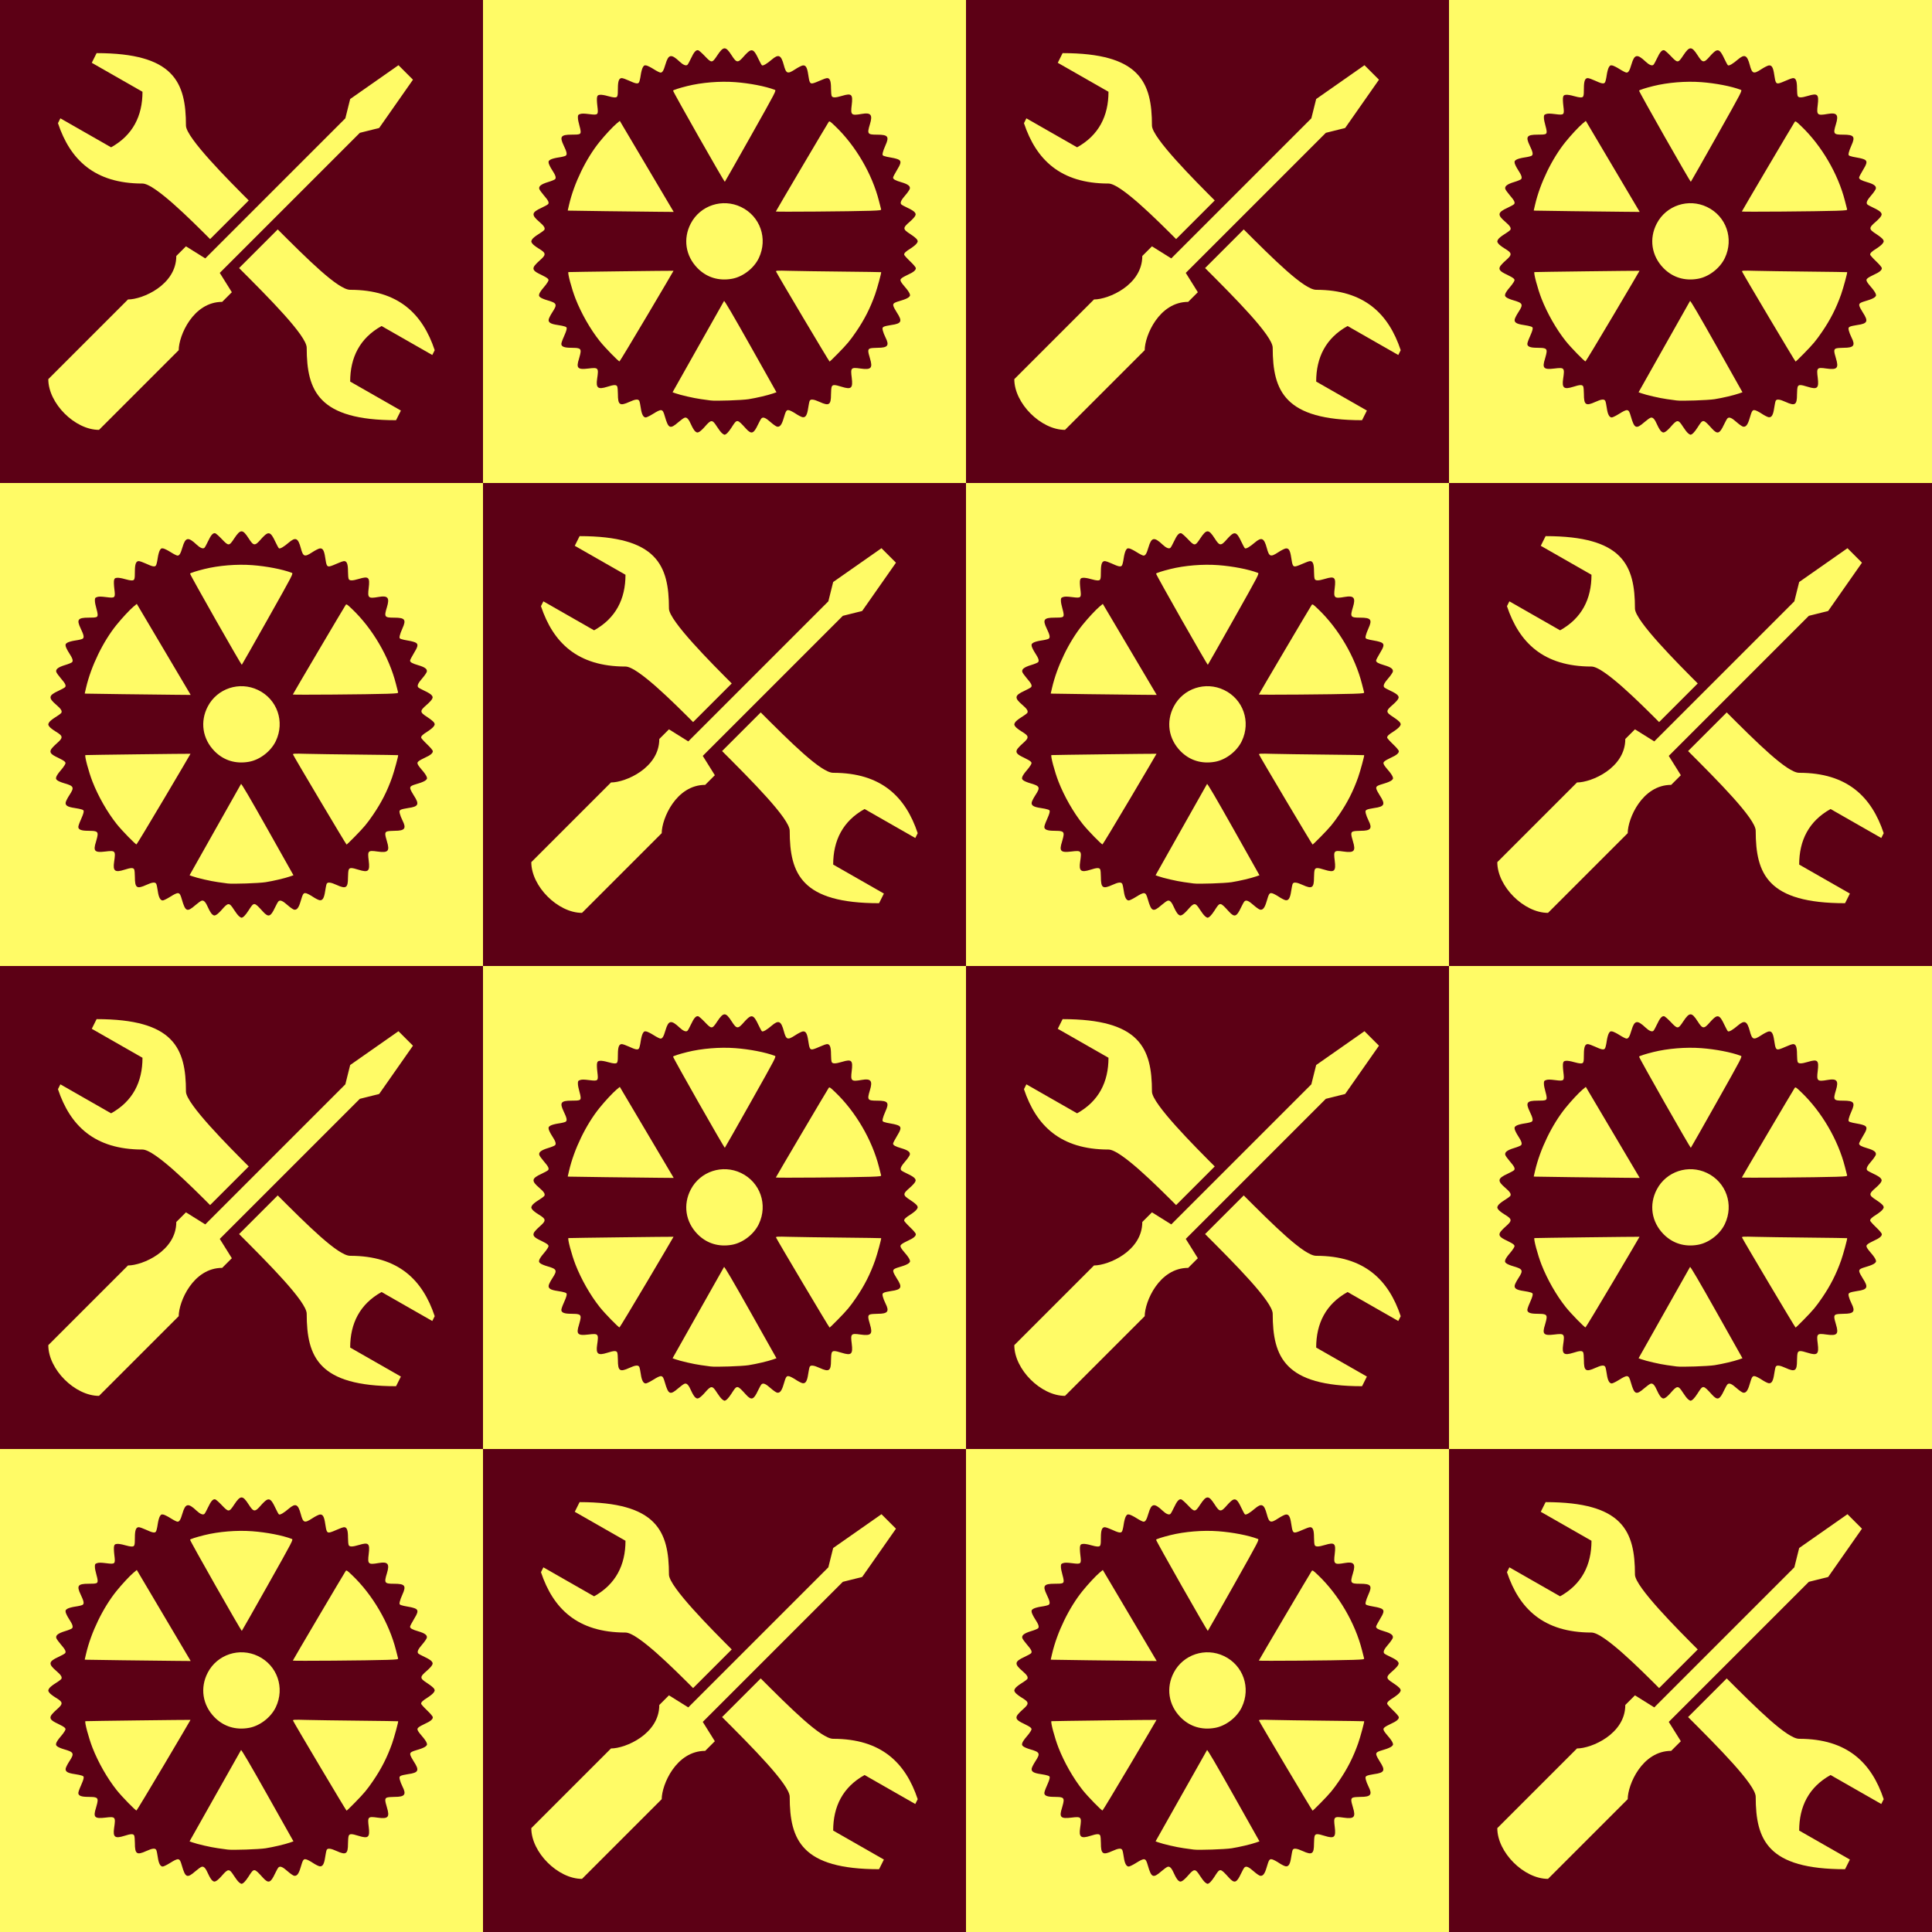 <?xml version="1.0" encoding="UTF-8"?>
<svg width="169.33mm" height="169.33mm" version="1.1" viewBox="0 0 600 600" xmlns="http://www.w3.org/2000/svg">
<rect x="0" y="0" width="600" height="600" fill="#808080" stroke="none"/>
<g transform="translate(4.0434e-8 -452.36)">
<g>
<path d="m-4.0434e-8 452.36h600v600h-600z" fill="#5c0015"/>
<path d="m450 452.36h150v150h-150z" fill="#fffb66"/>
<path d="m450 752.36h150v150h-150z" fill="#fffb66"/>
<path d="m300 602.36h150v150h-150z" fill="#fffb66"/>
<path d="m300 902.36h150v150h-150z" fill="#fffb66"/>
<path d="m150 752.36h150v150h-150z" fill="#fffb66"/>
<path d="m150 452.36h150v150h-150z" fill="#fffb66"/>
<path d="m-4.0434e-8 902.36h150v150h-150z" fill="#fffb66"/>
<path d="m74.197 1036.9c-0.316-0.265-1.015-1.173-1.554-2.02-1.444-2.267-1.775-2.262-3.788 0.06-0.603 0.696-1.376 1.403-1.716 1.573-0.561 0.279-0.671 0.269-1.183-0.113-0.312-0.233-0.872-1.121-1.253-1.985-0.834-1.894-1.37-2.493-2.068-2.312-0.276 0.072-1.157 0.701-1.959 1.398-2.581 2.244-3.1 2.02-4.209-1.822-0.696-2.409-0.935-2.449-3.855-0.639-0.878 0.544-1.811 0.989-2.074 0.989-0.756 0-1.269-0.984-1.539-2.951-0.134-0.975-0.345-1.963-0.47-2.196-0.333-0.623-1.205-0.531-3.088 0.327-2.969 1.353-3.549 0.949-3.549-2.467 0-1.074-0.1-2.139-0.222-2.367-0.297-0.554-1.019-0.526-3.039 0.12-2.933 0.937-3.611 0.413-3.186-2.462 0.511-3.451 0.408-3.572-2.715-3.197-3.371 0.405-3.852-0.103-2.906-3.068 0.273-0.854 0.497-1.869 0.498-2.254 0.004-0.916-0.525-1.119-2.913-1.119-2.163 0-3.081-0.357-3.081-1.198 0-0.299 0.334-1.268 0.743-2.152 0.409-0.884 0.802-1.923 0.874-2.309 0.117-0.625 0.066-0.727-0.475-0.938-0.334-0.13-1.377-0.348-2.319-0.484-2.187-0.316-2.935-0.796-2.742-1.76 0.075-0.375 0.606-1.403 1.181-2.283 1.554-2.38 1.37-2.779-1.679-3.65-0.839-0.24-1.771-0.629-2.072-0.866-0.474-0.373-0.522-0.519-0.359-1.09 0.104-0.363 0.651-1.185 1.216-1.827 0.565-0.642 1.193-1.472 1.396-1.844 0.349-0.64 0.349-0.699 0-1.092-0.203-0.228-1.157-0.78-2.12-1.225-2.109-0.975-2.616-1.569-2.133-2.502 0.176-0.341 0.948-1.171 1.715-1.844 2.148-1.886 2.115-2.324-0.291-3.778-0.832-0.503-1.707-1.188-1.945-1.522-0.399-0.56-0.407-0.656-0.111-1.23 0.187-0.362 0.985-1.036 1.909-1.612 0.873-0.544 1.707-1.133 1.853-1.31 0.468-0.564 0.052-1.296-1.475-2.595-2.549-2.169-2.441-2.918 0.628-4.333 1.004-0.463 1.946-0.987 2.093-1.164 0.39-0.47 0.06-1.153-1.326-2.741-0.656-0.752-1.282-1.625-1.392-1.941-0.3-0.86 0.541-1.523 2.787-2.2 1.016-0.306 1.966-0.701 2.112-0.877 0.379-0.457 0.132-1.204-0.944-2.856-0.513-0.787-0.988-1.739-1.056-2.115-0.108-0.599-0.038-0.735 0.565-1.101 0.384-0.233 1.494-0.529 2.509-0.671 1.001-0.14 1.998-0.384 2.216-0.544 0.505-0.372 0.357-1.119-0.634-3.186-1.316-2.746-0.883-3.344 2.423-3.349 2.559 0 2.849-0.1 2.847-0.932-9.14e-4 -0.369-0.193-1.298-0.427-2.063-0.234-0.766-0.426-1.792-0.427-2.282-9.23e-4 -0.809 0.06-0.911 0.687-1.129 0.515-0.18 1.219-0.174 2.788 0.022 2.863 0.357 2.914 0.306 2.563-2.551-0.148-1.205-0.183-2.364-0.082-2.734 0.15-0.551 0.29-0.652 0.986-0.71 0.446-0.037 1.467 0.131 2.268 0.375 0.801 0.243 1.792 0.442 2.202 0.442 0.917 0 1.002-0.241 1.006-2.849 0.004-2.233 0.353-3.149 1.2-3.149 0.299 0 1.255 0.328 2.124 0.73 2.158 0.997 2.842 1.131 3.211 0.629 0.16-0.217 0.405-1.214 0.544-2.216 0.141-1.015 0.438-2.125 0.671-2.509 0.368-0.608 0.497-0.673 1.101-0.556 0.376 0.073 1.416 0.599 2.311 1.17 0.895 0.571 1.833 1.038 2.083 1.038 0.592 0 0.95-0.602 1.53-2.57 0.928-3.151 1.774-3.312 4.397-0.834 1.066 1.006 1.957 1.38 2.405 1.008 0.175-0.145 0.69-1.069 1.144-2.052 0.894-1.935 1.553-2.669 2.234-2.487 0.236 0.062 1.165 0.886 2.064 1.83 2.095 2.197 2.239 2.189 3.832-0.215 1.941-2.931 2.615-2.939 4.465-0.056 1.572 2.451 1.946 2.473 3.885 0.234 0.62-0.716 1.404-1.445 1.74-1.619 0.953-0.493 1.542 0.038 2.634 2.375 0.506 1.084 1.032 2.039 1.168 2.123 0.352 0.218 1.496-0.447 3.019-1.752 2.131-1.827 2.922-1.477 3.76 1.66 0.73 2.731 1.155 2.889 3.557 1.322 0.871-0.569 1.892-1.096 2.267-1.171 0.969-0.194 1.431 0.547 1.759 2.817 0.361 2.504 0.56 2.881 1.432 2.717 0.381-0.071 1.416-0.464 2.3-0.873 0.884-0.409 1.853-0.743 2.152-0.743 0.858 0 1.198 0.913 1.198 3.216 0 1.074 0.1 2.139 0.222 2.367 0.296 0.553 1.185 0.532 3.205-0.074 2.994-0.9 3.419-0.493 3 2.874-0.385 3.095-0.146 3.306 3.104 2.74 2.853-0.497 3.454 0.241 2.567 3.152-0.938 3.077-0.792 3.289 2.249 3.289 3.361 0 3.809 0.591 2.546 3.354-0.369 0.806-0.74 1.821-0.826 2.256-0.141 0.716-0.103 0.812 0.403 1.021 0.307 0.127 1.342 0.356 2.301 0.508 0.958 0.152 2.005 0.449 2.325 0.659 0.782 0.512 0.639 1.166-0.748 3.428-0.589 0.961-1.071 1.91-1.071 2.11 0 0.503 0.691 0.89 2.57 1.438 2.013 0.588 2.795 1.173 2.638 1.976-0.062 0.317-0.683 1.233-1.381 2.035-1.316 1.513-1.675 2.266-1.337 2.802 0.109 0.173 1.011 0.681 2.005 1.131 1.057 0.478 1.978 1.052 2.22 1.384 0.37 0.507 0.382 0.631 0.115 1.166-0.164 0.33-0.868 1.093-1.563 1.696-2.359 2.046-2.347 2.342 0.158 3.961 0.962 0.622 1.882 1.381 2.044 1.686 0.264 0.498 0.247 0.623-0.162 1.198-0.251 0.353-1.107 1.051-1.901 1.552-1.504 0.948-1.961 1.385-1.973 1.886-4e-3 0.163 0.812 1.082 1.814 2.041 1.123 1.076 1.821 1.912 1.821 2.183 0 0.632-0.762 1.257-2.468 2.024-0.822 0.37-1.705 0.866-1.962 1.103-0.403 0.371-0.433 0.508-0.221 0.996 0.135 0.311 0.721 1.096 1.303 1.744 0.582 0.648 1.195 1.506 1.362 1.906 0.286 0.684 0.274 0.758-0.194 1.221-0.281 0.278-1.246 0.71-2.212 0.992-2.424 0.707-2.751 0.918-2.6 1.675 0.068 0.338 0.552 1.269 1.075 2.069 1.816 2.772 1.506 3.469-1.743 3.917-1.03 0.142-2.081 0.389-2.334 0.549-0.411 0.259-0.44 0.387-0.263 1.171 0.109 0.484 0.485 1.449 0.836 2.144 1.262 2.5 0.726 3.204-2.443 3.204-1 0-2.065 0.094-2.367 0.209-0.707 0.269-0.71 0.809-0.018 3.08 0.926 3.037 0.382 3.623-2.929 3.154-2.973-0.421-3.127-0.262-2.735 2.822 0.421 3.307-0.1 3.783-3.114 2.843-2.25-0.702-2.842-0.701-3.111 0.012-0.115 0.302-0.209 1.367-0.209 2.367 0 3.263-0.601 3.661-3.519 2.332-1.833-0.835-2.785-0.949-3.094-0.371-0.111 0.208-0.321 1.196-0.465 2.195-0.331 2.298-0.822 3.096-1.787 2.904-0.367-0.073-1.298-0.553-2.07-1.066-0.772-0.513-1.705-0.999-2.074-1.08-0.82-0.18-1 0.088-1.72 2.558-0.575 1.971-1.157 2.705-2.01 2.535-0.312-0.062-1.207-0.681-1.989-1.376-1.538-1.365-2.283-1.694-2.824-1.245-0.188 0.156-0.702 1.058-1.142 2.005-1.324 2.845-2.022 3.08-3.695 1.244-2.815-3.09-2.759-3.086-4.513-0.349-0.926 1.445-1.69 2.221-2.185 2.218-0.121 0-0.478-0.217-0.794-0.482zm8.285-10.538c2.453-0.392 5.91-1.202 7.541-1.766l1.115-0.386-8.056-14.319c-5.431-9.654-8.112-14.225-8.229-14.03-0.096 0.159-3.731 6.603-8.079 14.319l-7.905 14.03 0.776 0.281c1.616 0.586 5.758 1.541 8.041 1.854 1.305 0.179 2.662 0.366 3.016 0.415 1.474 0.207 9.743-0.073 11.781-0.398zm-31.585-25.83c4.568-7.711 8.29-14.033 8.271-14.048-0.06-0.05-32.369 0.35-32.63 0.404-0.368 0.076 0.978 5.148 2.187 8.246 1.789 4.582 4.638 9.566 7.561 13.226 1.567 1.962 5.841 6.347 6.102 6.26 0.112-0.037 3.941-6.377 8.508-14.088zm59.343 11.629c2.865-2.93 3.696-3.924 5.595-6.693 2.591-3.781 4.41-7.355 5.945-11.682 0.643-1.813 1.988-6.756 1.87-6.874-0.03-0.029-5.45-0.109-12.044-0.176-6.594-0.066-13.953-0.173-16.353-0.237-4.059-0.108-4.354-0.09-4.224 0.251 0.264 0.689 16.46 27.928 16.605 27.928 0.08 0 1.252-1.133 2.606-2.517zm-32.885-23.202c3.364-0.61 6.784-3.253 8.294-6.41 2.881-6.022 0.447-13.017-5.523-15.879-5.76-2.761-12.651-0.501-15.594 5.115-2.469 4.71-1.658 10.077 2.1 13.894 2.84 2.885 6.586 4.03 10.724 3.28zm-19.749-23.491c-0.89-1.502-4.657-7.863-8.37-14.135l-6.752-11.404-1.054 0.882c-1.124 0.941-3.552 3.553-5.229 5.624-4.215 5.207-7.926 12.869-9.481 19.569l-0.41 1.767 0.455 0.031c0.54 0.037 20.647 0.296 27.595 0.356l4.864 0.042-1.618-2.731zm62.634 2.381c3.097-0.11 3.477-0.164 3.389-0.476-0.054-0.193-0.348-1.339-0.653-2.545-2.127-8.42-7.275-17.223-13.604-23.262-1.622-1.548-1.782-1.649-2.03-1.285-0.582 0.855-16.4 27.664-16.4 27.795 0 0.154 23.773-0.029 29.298-0.226zm-37.039-23.274c7.919-14.068 7.932-14.093 7.393-14.298-2.861-1.088-7.776-2.041-12.247-2.376-4.796-0.359-10.434 0.101-14.927 1.218-2.527 0.628-4.391 1.234-4.391 1.427 0 0.434 15.919 28.458 16.074 28.296 0.091-0.096 3.736-6.517 8.099-14.268z" fill="#5c0015"/>
<path d="m374.2 1036.9c-0.316-0.265-1.015-1.173-1.554-2.02-1.444-2.267-1.775-2.262-3.788 0.06-0.603 0.696-1.376 1.403-1.716 1.573-0.561 0.279-0.671 0.269-1.183-0.113-0.312-0.233-0.872-1.121-1.253-1.985-0.834-1.894-1.37-2.493-2.068-2.312-0.276 0.072-1.157 0.701-1.959 1.398-2.581 2.244-3.1 2.02-4.209-1.822-0.696-2.409-0.935-2.449-3.855-0.639-0.878 0.544-1.811 0.989-2.074 0.989-0.756 0-1.269-0.984-1.539-2.951-0.134-0.975-0.345-1.963-0.47-2.196-0.333-0.623-1.205-0.531-3.088 0.327-2.969 1.353-3.549 0.949-3.549-2.467 0-1.074-0.1-2.139-0.222-2.367-0.297-0.554-1.019-0.526-3.039 0.12-2.933 0.937-3.611 0.413-3.186-2.462 0.511-3.451 0.408-3.572-2.715-3.197-3.371 0.405-3.852-0.103-2.906-3.068 0.273-0.854 0.497-1.869 0.498-2.254 4e-3 -0.916-0.525-1.119-2.913-1.119-2.163 0-3.081-0.357-3.081-1.198 0-0.299 0.334-1.268 0.743-2.152 0.409-0.884 0.802-1.923 0.874-2.309 0.117-0.625 0.066-0.727-0.475-0.938-0.334-0.13-1.377-0.348-2.319-0.484-2.187-0.316-2.935-0.796-2.742-1.76 0.075-0.375 0.606-1.403 1.181-2.283 1.554-2.38 1.37-2.779-1.679-3.65-0.839-0.24-1.771-0.629-2.072-0.866-0.474-0.373-0.522-0.519-0.359-1.09 0.104-0.363 0.651-1.185 1.216-1.827 0.565-0.642 1.193-1.472 1.396-1.844 0.349-0.64 0.349-0.699 0-1.092-0.203-0.228-1.157-0.78-2.12-1.225-2.109-0.975-2.616-1.569-2.133-2.502 0.176-0.341 0.948-1.171 1.715-1.844 2.148-1.886 2.115-2.324-0.291-3.778-0.832-0.503-1.707-1.188-1.945-1.522-0.399-0.56-0.407-0.656-0.111-1.23 0.187-0.362 0.985-1.036 1.909-1.612 0.873-0.544 1.707-1.133 1.853-1.31 0.468-0.564 0.052-1.296-1.475-2.595-2.549-2.169-2.441-2.918 0.628-4.333 1.004-0.463 1.946-0.987 2.093-1.164 0.39-0.47 0.06-1.153-1.326-2.741-0.656-0.752-1.282-1.625-1.392-1.941-0.3-0.86 0.541-1.523 2.787-2.2 1.016-0.306 1.966-0.701 2.112-0.877 0.379-0.457 0.132-1.204-0.944-2.856-0.513-0.787-0.988-1.739-1.056-2.115-0.108-0.599-0.038-0.735 0.565-1.101 0.384-0.233 1.494-0.529 2.509-0.671 1.001-0.14 1.998-0.384 2.216-0.544 0.505-0.372 0.357-1.119-0.634-3.186-1.316-2.746-0.883-3.344 2.423-3.349 2.559 0 2.849-0.1 2.847-0.932-9.2e-4 -0.369-0.193-1.298-0.427-2.063-0.234-0.766-0.426-1.792-0.427-2.282-9.2e-4 -0.809 0.06-0.911 0.687-1.129 0.515-0.18 1.219-0.174 2.788 0.022 2.863 0.357 2.914 0.306 2.563-2.551-0.148-1.205-0.183-2.364-0.082-2.734 0.15-0.551 0.29-0.652 0.986-0.71 0.446-0.037 1.467 0.131 2.268 0.375 0.801 0.243 1.792 0.442 2.202 0.442 0.917 0 1.002-0.241 1.006-2.849 4e-3 -2.233 0.353-3.149 1.2-3.149 0.299 0 1.255 0.328 2.124 0.73 2.158 0.997 2.842 1.131 3.211 0.629 0.16-0.217 0.405-1.214 0.544-2.216 0.141-1.015 0.438-2.125 0.671-2.509 0.368-0.608 0.497-0.673 1.101-0.556 0.376 0.073 1.416 0.599 2.311 1.17 0.895 0.571 1.833 1.038 2.083 1.038 0.592 0 0.95-0.602 1.53-2.57 0.928-3.151 1.774-3.312 4.397-0.834 1.066 1.006 1.957 1.38 2.405 1.008 0.175-0.145 0.69-1.069 1.144-2.052 0.894-1.935 1.553-2.669 2.234-2.487 0.236 0.062 1.165 0.886 2.064 1.83 2.095 2.197 2.239 2.189 3.832-0.215 1.941-2.931 2.615-2.939 4.465-0.056 1.572 2.451 1.946 2.473 3.885 0.234 0.62-0.716 1.404-1.445 1.74-1.619 0.953-0.493 1.542 0.038 2.634 2.375 0.506 1.084 1.032 2.039 1.168 2.123 0.352 0.218 1.496-0.447 3.019-1.752 2.131-1.827 2.922-1.477 3.76 1.66 0.73 2.731 1.155 2.889 3.557 1.322 0.871-0.569 1.892-1.096 2.267-1.171 0.969-0.194 1.431 0.547 1.759 2.817 0.361 2.504 0.56 2.881 1.432 2.717 0.381-0.071 1.416-0.464 2.3-0.873 0.884-0.409 1.853-0.743 2.152-0.743 0.858 0 1.198 0.913 1.198 3.216 0 1.074 0.1 2.139 0.222 2.367 0.296 0.553 1.185 0.532 3.205-0.074 2.994-0.9 3.419-0.493 3 2.874-0.385 3.095-0.146 3.306 3.104 2.74 2.853-0.497 3.454 0.241 2.567 3.152-0.938 3.077-0.792 3.289 2.249 3.289 3.361 0 3.809 0.591 2.546 3.354-0.369 0.806-0.74 1.821-0.826 2.256-0.141 0.716-0.103 0.812 0.403 1.021 0.307 0.127 1.342 0.356 2.301 0.508 0.958 0.152 2.005 0.449 2.325 0.659 0.782 0.512 0.639 1.166-0.748 3.428-0.589 0.961-1.071 1.91-1.071 2.11 0 0.503 0.691 0.89 2.57 1.438 2.013 0.588 2.795 1.173 2.638 1.976-0.062 0.317-0.683 1.233-1.381 2.035-1.316 1.513-1.675 2.266-1.337 2.802 0.109 0.173 1.011 0.681 2.005 1.131 1.057 0.478 1.978 1.052 2.22 1.384 0.37 0.507 0.382 0.631 0.115 1.166-0.164 0.33-0.868 1.093-1.563 1.696-2.359 2.046-2.347 2.342 0.158 3.961 0.962 0.622 1.882 1.381 2.044 1.686 0.264 0.498 0.247 0.623-0.162 1.198-0.251 0.353-1.107 1.051-1.901 1.552-1.504 0.948-1.961 1.385-1.973 1.886-4e-3 0.163 0.812 1.082 1.814 2.041 1.123 1.076 1.821 1.912 1.821 2.183 0 0.632-0.762 1.257-2.468 2.024-0.822 0.37-1.705 0.866-1.962 1.103-0.403 0.371-0.433 0.508-0.221 0.996 0.135 0.311 0.721 1.096 1.303 1.744 0.582 0.648 1.195 1.506 1.362 1.906 0.286 0.684 0.274 0.758-0.194 1.221-0.281 0.278-1.246 0.71-2.212 0.992-2.424 0.707-2.751 0.918-2.6 1.675 0.068 0.338 0.552 1.269 1.075 2.069 1.816 2.772 1.506 3.469-1.743 3.917-1.03 0.142-2.081 0.389-2.334 0.549-0.411 0.259-0.44 0.387-0.263 1.171 0.109 0.484 0.485 1.449 0.836 2.144 1.262 2.5 0.726 3.204-2.443 3.204-1 0-2.065 0.094-2.367 0.209-0.707 0.269-0.71 0.809-0.018 3.08 0.926 3.037 0.382 3.623-2.929 3.154-2.973-0.421-3.127-0.262-2.735 2.822 0.421 3.307-0.1 3.783-3.114 2.843-2.25-0.702-2.842-0.701-3.111 0.012-0.115 0.302-0.209 1.367-0.209 2.367 0 3.263-0.601 3.661-3.519 2.332-1.833-0.835-2.785-0.949-3.094-0.371-0.111 0.208-0.321 1.196-0.465 2.195-0.331 2.298-0.822 3.096-1.787 2.904-0.367-0.073-1.298-0.553-2.07-1.066-0.772-0.513-1.705-0.999-2.074-1.08-0.82-0.18-1 0.088-1.72 2.558-0.575 1.971-1.157 2.705-2.01 2.535-0.312-0.062-1.207-0.681-1.989-1.376-1.538-1.365-2.283-1.694-2.824-1.245-0.188 0.156-0.702 1.058-1.142 2.005-1.324 2.845-2.022 3.08-3.695 1.244-2.815-3.09-2.759-3.086-4.513-0.349-0.926 1.445-1.69 2.221-2.185 2.218-0.121 0-0.478-0.217-0.794-0.482zm8.285-10.538c2.453-0.392 5.91-1.202 7.541-1.766l1.115-0.386-8.056-14.319c-5.431-9.654-8.112-14.225-8.229-14.03-0.096 0.159-3.731 6.603-8.079 14.319l-7.905 14.03 0.776 0.281c1.616 0.586 5.758 1.541 8.041 1.854 1.305 0.179 2.662 0.366 3.016 0.415 1.474 0.207 9.743-0.073 11.781-0.398zm-31.585-25.83c4.568-7.711 8.29-14.033 8.271-14.048-0.06-0.05-32.369 0.35-32.63 0.404-0.368 0.076 0.978 5.148 2.187 8.246 1.789 4.582 4.638 9.566 7.561 13.226 1.567 1.962 5.841 6.347 6.102 6.26 0.112-0.037 3.941-6.377 8.508-14.088zm59.343 11.629c2.865-2.93 3.696-3.924 5.595-6.693 2.591-3.781 4.41-7.355 5.945-11.682 0.643-1.813 1.988-6.756 1.87-6.874-0.03-0.029-5.45-0.109-12.044-0.176-6.594-0.066-13.953-0.173-16.353-0.237-4.059-0.108-4.354-0.09-4.224 0.251 0.264 0.689 16.46 27.928 16.605 27.928 0.08 0 1.252-1.133 2.606-2.517zm-32.885-23.202c3.364-0.61 6.784-3.253 8.294-6.41 2.881-6.022 0.447-13.017-5.523-15.879-5.76-2.761-12.651-0.501-15.594 5.115-2.469 4.71-1.658 10.077 2.1 13.894 2.84 2.885 6.586 4.03 10.724 3.28zm-19.749-23.491c-0.89-1.502-4.657-7.863-8.37-14.135l-6.752-11.404-1.054 0.882c-1.124 0.941-3.552 3.553-5.229 5.624-4.215 5.207-7.926 12.869-9.481 19.569l-0.41 1.767 0.455 0.031c0.54 0.037 20.646 0.296 27.595 0.356l4.864 0.042-1.618-2.731zm62.634 2.381c3.097-0.11 3.477-0.164 3.389-0.476-0.054-0.193-0.348-1.339-0.653-2.545-2.127-8.42-7.275-17.223-13.604-23.262-1.622-1.548-1.782-1.649-2.03-1.285-0.582 0.855-16.4 27.664-16.4 27.795 0 0.154 23.773-0.029 29.298-0.226zm-37.039-23.274c7.919-14.068 7.932-14.093 7.393-14.298-2.861-1.088-7.776-2.041-12.247-2.376-4.796-0.359-10.434 0.101-14.927 1.218-2.527 0.628-4.391 1.234-4.391 1.427 0 0.434 15.919 28.458 16.074 28.296 0.091-0.096 3.736-6.517 8.099-14.268z" fill="#5c0015"/>
<path d="m224.2 886.87c-0.316-0.265-1.015-1.173-1.554-2.02-1.444-2.267-1.775-2.262-3.788 0.06-0.603 0.696-1.376 1.403-1.716 1.573-0.561 0.279-0.671 0.269-1.183-0.113-0.312-0.233-0.872-1.121-1.253-1.985-0.834-1.894-1.37-2.493-2.068-2.312-0.276 0.072-1.157 0.701-1.959 1.398-2.581 2.244-3.1 2.02-4.209-1.822-0.696-2.409-0.935-2.449-3.855-0.639-0.878 0.544-1.811 0.989-2.074 0.989-0.756 0-1.269-0.984-1.539-2.951-0.134-0.975-0.345-1.963-0.47-2.196-0.333-0.623-1.205-0.531-3.088 0.327-2.969 1.353-3.549 0.949-3.549-2.467 0-1.074-0.1-2.139-0.222-2.367-0.297-0.554-1.019-0.526-3.039 0.12-2.933 0.937-3.611 0.413-3.186-2.462 0.511-3.451 0.408-3.572-2.715-3.197-3.371 0.405-3.852-0.103-2.906-3.068 0.273-0.854 0.497-1.869 0.498-2.254 4e-3 -0.916-0.525-1.119-2.913-1.119-2.163 0-3.081-0.357-3.081-1.198 0-0.299 0.334-1.268 0.743-2.152 0.409-0.884 0.802-1.923 0.874-2.309 0.117-0.625 0.066-0.727-0.475-0.938-0.334-0.13-1.377-0.348-2.319-0.484-2.187-0.316-2.935-0.796-2.742-1.76 0.075-0.375 0.606-1.403 1.181-2.283 1.554-2.38 1.37-2.779-1.679-3.65-0.839-0.24-1.771-0.629-2.072-0.866-0.474-0.373-0.522-0.519-0.359-1.09 0.104-0.363 0.651-1.185 1.216-1.827 0.565-0.642 1.193-1.472 1.396-1.844 0.349-0.64 0.349-0.699 0-1.092-0.203-0.228-1.157-0.78-2.12-1.225-2.109-0.975-2.616-1.569-2.133-2.502 0.176-0.341 0.948-1.171 1.715-1.844 2.148-1.886 2.115-2.324-0.291-3.778-0.832-0.503-1.707-1.188-1.945-1.522-0.399-0.56-0.407-0.656-0.111-1.23 0.187-0.362 0.985-1.036 1.909-1.612 0.873-0.544 1.707-1.133 1.853-1.31 0.468-0.564 0.052-1.296-1.475-2.595-2.549-2.169-2.441-2.918 0.628-4.333 1.004-0.463 1.946-0.987 2.093-1.164 0.39-0.47 0.06-1.153-1.326-2.741-0.656-0.752-1.282-1.625-1.392-1.941-0.3-0.86 0.541-1.523 2.787-2.2 1.016-0.306 1.966-0.701 2.112-0.877 0.379-0.457 0.132-1.204-0.944-2.856-0.513-0.787-0.988-1.739-1.056-2.115-0.108-0.599-0.038-0.735 0.565-1.101 0.384-0.233 1.494-0.529 2.509-0.671 1.001-0.14 1.998-0.384 2.216-0.544 0.505-0.372 0.357-1.119-0.634-3.186-1.316-2.746-0.883-3.344 2.423-3.349 2.559 0 2.849-0.1 2.847-0.932-9.2e-4 -0.369-0.193-1.298-0.427-2.063-0.234-0.766-0.426-1.792-0.427-2.282-9.2e-4 -0.809 0.06-0.911 0.687-1.129 0.515-0.18 1.219-0.174 2.788 0.022 2.863 0.357 2.914 0.306 2.563-2.551-0.148-1.205-0.183-2.364-0.082-2.734 0.15-0.551 0.29-0.652 0.986-0.71 0.446-0.037 1.467 0.131 2.268 0.375 0.801 0.243 1.792 0.442 2.202 0.442 0.917 0 1.002-0.241 1.006-2.849 4e-3 -2.233 0.353-3.149 1.2-3.149 0.299 0 1.255 0.328 2.124 0.73 2.158 0.997 2.842 1.131 3.211 0.629 0.16-0.217 0.405-1.214 0.544-2.216 0.141-1.015 0.438-2.125 0.671-2.509 0.368-0.608 0.497-0.673 1.101-0.556 0.376 0.073 1.416 0.599 2.311 1.17 0.895 0.571 1.833 1.038 2.083 1.038 0.592 0 0.95-0.602 1.53-2.57 0.928-3.151 1.774-3.312 4.397-0.834 1.066 1.006 1.957 1.38 2.405 1.008 0.175-0.145 0.69-1.069 1.144-2.052 0.894-1.935 1.553-2.669 2.234-2.487 0.236 0.062 1.165 0.886 2.064 1.83 2.095 2.197 2.239 2.189 3.832-0.215 1.941-2.931 2.615-2.939 4.465-0.056 1.572 2.451 1.946 2.473 3.885 0.234 0.62-0.716 1.404-1.445 1.74-1.619 0.953-0.493 1.542 0.038 2.634 2.375 0.506 1.084 1.032 2.039 1.168 2.123 0.352 0.218 1.496-0.447 3.019-1.752 2.131-1.827 2.922-1.477 3.76 1.66 0.73 2.731 1.155 2.889 3.557 1.322 0.871-0.569 1.892-1.096 2.267-1.171 0.969-0.194 1.431 0.547 1.759 2.817 0.361 2.504 0.56 2.881 1.432 2.717 0.381-0.071 1.416-0.464 2.3-0.873 0.884-0.409 1.853-0.743 2.152-0.743 0.858 0 1.198 0.913 1.198 3.216 0 1.074 0.1 2.139 0.222 2.367 0.296 0.553 1.185 0.532 3.205-0.074 2.994-0.9 3.419-0.493 3 2.874-0.385 3.095-0.146 3.306 3.104 2.74 2.853-0.497 3.454 0.241 2.567 3.152-0.938 3.077-0.792 3.289 2.249 3.289 3.361 0 3.809 0.591 2.546 3.354-0.369 0.806-0.74 1.821-0.826 2.256-0.141 0.716-0.103 0.812 0.403 1.021 0.307 0.127 1.342 0.356 2.301 0.508 0.958 0.152 2.005 0.449 2.325 0.659 0.782 0.512 0.639 1.166-0.748 3.428-0.589 0.961-1.071 1.91-1.071 2.11 0 0.503 0.691 0.89 2.57 1.438 2.013 0.588 2.795 1.173 2.638 1.976-0.062 0.317-0.683 1.233-1.381 2.035-1.316 1.513-1.675 2.266-1.337 2.802 0.109 0.173 1.011 0.681 2.005 1.131 1.057 0.478 1.978 1.052 2.22 1.384 0.37 0.507 0.382 0.631 0.115 1.166-0.164 0.33-0.868 1.093-1.563 1.696-2.359 2.046-2.347 2.342 0.158 3.961 0.962 0.622 1.882 1.381 2.044 1.686 0.264 0.498 0.247 0.623-0.162 1.198-0.251 0.353-1.107 1.051-1.901 1.552-1.504 0.948-1.961 1.385-1.973 1.886-4e-3 0.163 0.812 1.082 1.814 2.041 1.123 1.076 1.821 1.912 1.821 2.183 0 0.632-0.762 1.257-2.468 2.024-0.822 0.37-1.705 0.866-1.962 1.103-0.403 0.371-0.433 0.508-0.221 0.996 0.135 0.311 0.721 1.096 1.303 1.744 0.582 0.648 1.195 1.506 1.362 1.906 0.286 0.684 0.274 0.758-0.194 1.221-0.281 0.278-1.246 0.71-2.212 0.992-2.424 0.707-2.751 0.918-2.6 1.675 0.068 0.338 0.552 1.269 1.075 2.069 1.816 2.772 1.506 3.469-1.743 3.917-1.03 0.142-2.081 0.389-2.334 0.549-0.411 0.259-0.44 0.387-0.263 1.171 0.109 0.484 0.485 1.449 0.836 2.144 1.262 2.5 0.726 3.204-2.443 3.204-1 0-2.065 0.094-2.367 0.209-0.707 0.269-0.71 0.809-0.018 3.08 0.926 3.037 0.382 3.623-2.929 3.154-2.973-0.421-3.127-0.262-2.735 2.822 0.421 3.307-0.1 3.783-3.114 2.843-2.25-0.702-2.842-0.701-3.111 0.012-0.115 0.302-0.209 1.367-0.209 2.367 0 3.263-0.601 3.661-3.519 2.332-1.833-0.835-2.785-0.949-3.094-0.371-0.111 0.208-0.321 1.196-0.465 2.195-0.331 2.298-0.822 3.096-1.787 2.904-0.367-0.073-1.298-0.553-2.07-1.066-0.772-0.513-1.705-0.999-2.074-1.08-0.82-0.18-1 0.088-1.72 2.558-0.575 1.971-1.157 2.705-2.01 2.535-0.312-0.062-1.207-0.681-1.989-1.376-1.538-1.365-2.283-1.694-2.824-1.245-0.188 0.156-0.702 1.058-1.142 2.005-1.324 2.845-2.022 3.08-3.695 1.244-2.815-3.09-2.759-3.086-4.513-0.349-0.926 1.445-1.69 2.221-2.185 2.218-0.121 0-0.478-0.217-0.794-0.482zm8.285-10.538c2.453-0.392 5.91-1.202 7.541-1.766l1.115-0.386-8.056-14.319c-5.431-9.654-8.112-14.225-8.229-14.03-0.096 0.159-3.731 6.603-8.079 14.319l-7.905 14.03 0.776 0.281c1.616 0.586 5.758 1.541 8.041 1.854 1.305 0.179 2.662 0.366 3.016 0.415 1.474 0.207 9.743-0.073 11.781-0.398zm-31.585-25.83c4.568-7.711 8.29-14.033 8.271-14.048-0.06-0.05-32.369 0.35-32.63 0.404-0.368 0.076 0.978 5.148 2.187 8.246 1.789 4.582 4.638 9.566 7.561 13.226 1.567 1.962 5.841 6.347 6.102 6.26 0.112-0.037 3.941-6.377 8.508-14.088zm59.343 11.629c2.865-2.93 3.696-3.924 5.595-6.693 2.591-3.781 4.41-7.355 5.945-11.682 0.643-1.813 1.988-6.756 1.87-6.874-0.03-0.029-5.45-0.109-12.044-0.176-6.594-0.066-13.953-0.173-16.353-0.237-4.059-0.108-4.354-0.09-4.224 0.251 0.264 0.689 16.46 27.928 16.605 27.928 0.08 0 1.252-1.133 2.606-2.517zm-32.885-23.202c3.364-0.61 6.784-3.253 8.294-6.41 2.881-6.022 0.447-13.017-5.523-15.879-5.76-2.761-12.651-0.501-15.594 5.115-2.469 4.71-1.658 10.077 2.1 13.894 2.84 2.885 6.586 4.03 10.724 3.28zm-19.749-23.491c-0.89-1.502-4.657-7.863-8.37-14.135l-6.752-11.404-1.054 0.882c-1.124 0.941-3.552 3.553-5.229 5.624-4.215 5.207-7.926 12.869-9.481 19.569l-0.41 1.767 0.455 0.031c0.54 0.037 20.646 0.296 27.595 0.356l4.864 0.042-1.618-2.731zm62.634 2.381c3.097-0.11 3.477-0.164 3.389-0.476-0.054-0.193-0.348-1.339-0.653-2.545-2.127-8.42-7.275-17.223-13.604-23.262-1.622-1.548-1.782-1.649-2.03-1.285-0.582 0.855-16.4 27.664-16.4 27.795 0 0.154 23.773-0.029 29.298-0.226zm-37.039-23.274c7.919-14.068 7.932-14.093 7.393-14.298-2.861-1.088-7.776-2.041-12.247-2.376-4.796-0.359-10.434 0.101-14.927 1.218-2.527 0.628-4.391 1.234-4.391 1.427 0 0.434 15.919 28.458 16.074 28.296 0.091-0.096 3.736-6.517 8.099-14.268z" fill="#5c0015"/>
<path d="m524.2 886.87c-0.316-0.265-1.015-1.173-1.554-2.02-1.444-2.267-1.775-2.262-3.788 0.06-0.603 0.696-1.376 1.403-1.716 1.573-0.561 0.279-0.671 0.269-1.183-0.113-0.312-0.233-0.872-1.121-1.253-1.985-0.834-1.894-1.37-2.493-2.068-2.312-0.276 0.072-1.157 0.701-1.959 1.398-2.581 2.244-3.1 2.02-4.209-1.822-0.696-2.409-0.935-2.449-3.855-0.639-0.878 0.544-1.811 0.989-2.074 0.989-0.756 0-1.269-0.984-1.539-2.951-0.134-0.975-0.345-1.963-0.47-2.196-0.333-0.623-1.205-0.531-3.088 0.327-2.969 1.353-3.549 0.949-3.549-2.467 0-1.074-0.1-2.139-0.222-2.367-0.297-0.554-1.019-0.526-3.039 0.12-2.933 0.937-3.611 0.413-3.186-2.462 0.511-3.451 0.408-3.572-2.715-3.197-3.371 0.405-3.852-0.103-2.906-3.068 0.273-0.854 0.497-1.869 0.498-2.254 4e-3 -0.916-0.525-1.119-2.913-1.119-2.163 0-3.081-0.357-3.081-1.198 0-0.299 0.334-1.268 0.743-2.152 0.409-0.884 0.802-1.923 0.874-2.309 0.117-0.625 0.066-0.727-0.475-0.938-0.334-0.13-1.377-0.348-2.319-0.484-2.187-0.316-2.935-0.796-2.742-1.76 0.075-0.375 0.606-1.403 1.181-2.283 1.554-2.38 1.37-2.779-1.679-3.65-0.839-0.24-1.771-0.629-2.072-0.866-0.474-0.373-0.522-0.519-0.359-1.09 0.104-0.363 0.651-1.185 1.216-1.827 0.565-0.642 1.193-1.472 1.396-1.844 0.349-0.64 0.349-0.699 0-1.092-0.203-0.228-1.157-0.78-2.12-1.225-2.109-0.975-2.616-1.569-2.133-2.502 0.176-0.341 0.948-1.171 1.715-1.844 2.148-1.886 2.115-2.324-0.291-3.778-0.832-0.503-1.707-1.188-1.945-1.522-0.399-0.56-0.407-0.656-0.111-1.23 0.187-0.362 0.985-1.036 1.909-1.612 0.873-0.544 1.707-1.133 1.853-1.31 0.468-0.564 0.052-1.296-1.475-2.595-2.549-2.169-2.441-2.918 0.628-4.333 1.004-0.463 1.946-0.987 2.093-1.164 0.39-0.47 0.06-1.153-1.326-2.741-0.656-0.752-1.282-1.625-1.392-1.941-0.3-0.86 0.541-1.523 2.787-2.2 1.016-0.306 1.966-0.701 2.112-0.877 0.379-0.457 0.132-1.204-0.944-2.856-0.513-0.787-0.988-1.739-1.056-2.115-0.108-0.599-0.038-0.735 0.565-1.101 0.384-0.233 1.494-0.529 2.509-0.671 1.001-0.14 1.998-0.384 2.216-0.544 0.505-0.372 0.357-1.119-0.634-3.186-1.316-2.746-0.883-3.344 2.423-3.349 2.559 0 2.849-0.1 2.847-0.932-9.2e-4 -0.369-0.193-1.298-0.427-2.063-0.234-0.766-0.426-1.792-0.427-2.282-9.2e-4 -0.809 0.06-0.911 0.687-1.129 0.515-0.18 1.219-0.174 2.788 0.022 2.863 0.357 2.914 0.306 2.563-2.551-0.148-1.205-0.183-2.364-0.082-2.734 0.15-0.551 0.29-0.652 0.986-0.71 0.446-0.037 1.467 0.131 2.268 0.375 0.801 0.243 1.792 0.442 2.202 0.442 0.917 0 1.002-0.241 1.006-2.849 4e-3 -2.233 0.353-3.149 1.2-3.149 0.299 0 1.255 0.328 2.124 0.73 2.158 0.997 2.842 1.131 3.211 0.629 0.16-0.217 0.405-1.214 0.544-2.216 0.141-1.015 0.438-2.125 0.671-2.509 0.368-0.608 0.497-0.673 1.101-0.556 0.376 0.073 1.416 0.599 2.311 1.17 0.895 0.571 1.833 1.038 2.083 1.038 0.592 0 0.95-0.602 1.53-2.57 0.928-3.151 1.774-3.312 4.397-0.834 1.066 1.006 1.957 1.38 2.405 1.008 0.175-0.145 0.69-1.069 1.144-2.052 0.894-1.935 1.553-2.669 2.234-2.487 0.236 0.062 1.165 0.886 2.064 1.83 2.095 2.197 2.239 2.189 3.832-0.215 1.941-2.931 2.615-2.939 4.465-0.056 1.572 2.451 1.946 2.473 3.885 0.234 0.62-0.716 1.404-1.445 1.74-1.619 0.953-0.493 1.542 0.038 2.634 2.375 0.506 1.084 1.032 2.039 1.168 2.123 0.352 0.218 1.496-0.447 3.019-1.752 2.131-1.827 2.922-1.477 3.76 1.66 0.73 2.731 1.155 2.889 3.557 1.322 0.871-0.569 1.892-1.096 2.267-1.171 0.969-0.194 1.431 0.547 1.759 2.817 0.361 2.504 0.56 2.881 1.432 2.717 0.381-0.071 1.416-0.464 2.3-0.873 0.884-0.409 1.853-0.743 2.152-0.743 0.858 0 1.198 0.913 1.198 3.216 0 1.074 0.1 2.139 0.222 2.367 0.296 0.553 1.185 0.532 3.205-0.074 2.994-0.9 3.419-0.493 3 2.874-0.385 3.095-0.146 3.306 3.104 2.74 2.853-0.497 3.454 0.241 2.567 3.152-0.938 3.077-0.792 3.289 2.249 3.289 3.361 0 3.809 0.591 2.546 3.354-0.369 0.806-0.74 1.821-0.826 2.256-0.141 0.716-0.103 0.812 0.403 1.021 0.307 0.127 1.342 0.356 2.301 0.508 0.958 0.152 2.005 0.449 2.325 0.659 0.782 0.512 0.639 1.166-0.748 3.428-0.589 0.961-1.071 1.91-1.071 2.11 0 0.503 0.691 0.89 2.57 1.438 2.013 0.588 2.795 1.173 2.638 1.976-0.062 0.317-0.683 1.233-1.381 2.035-1.316 1.513-1.675 2.266-1.337 2.802 0.109 0.173 1.011 0.681 2.005 1.131 1.057 0.478 1.978 1.052 2.22 1.384 0.37 0.507 0.382 0.631 0.115 1.166-0.164 0.33-0.868 1.093-1.563 1.696-2.359 2.046-2.347 2.342 0.158 3.961 0.962 0.622 1.882 1.381 2.044 1.686 0.264 0.498 0.247 0.623-0.162 1.198-0.251 0.353-1.107 1.051-1.901 1.552-1.504 0.948-1.961 1.385-1.973 1.886-4e-3 0.163 0.812 1.082 1.814 2.041 1.123 1.076 1.821 1.912 1.821 2.183 0 0.632-0.762 1.257-2.468 2.024-0.822 0.37-1.705 0.866-1.962 1.103-0.403 0.371-0.433 0.508-0.221 0.996 0.135 0.311 0.721 1.096 1.303 1.744 0.582 0.648 1.195 1.506 1.362 1.906 0.286 0.684 0.274 0.758-0.194 1.221-0.281 0.278-1.246 0.71-2.212 0.992-2.424 0.707-2.751 0.918-2.6 1.675 0.068 0.338 0.552 1.269 1.075 2.069 1.816 2.772 1.506 3.469-1.743 3.917-1.03 0.142-2.081 0.389-2.334 0.549-0.411 0.259-0.44 0.387-0.263 1.171 0.109 0.484 0.485 1.449 0.836 2.144 1.262 2.5 0.726 3.204-2.443 3.204-1 0-2.065 0.094-2.367 0.209-0.707 0.269-0.71 0.809-0.018 3.08 0.926 3.037 0.382 3.623-2.929 3.154-2.973-0.421-3.127-0.262-2.735 2.822 0.421 3.307-0.1 3.783-3.114 2.843-2.25-0.702-2.842-0.701-3.111 0.012-0.115 0.302-0.209 1.367-0.209 2.367 0 3.263-0.601 3.661-3.519 2.332-1.833-0.835-2.785-0.949-3.094-0.371-0.111 0.208-0.321 1.196-0.465 2.195-0.331 2.298-0.822 3.096-1.787 2.904-0.367-0.073-1.298-0.553-2.07-1.066-0.772-0.513-1.705-0.999-2.074-1.08-0.82-0.18-1 0.088-1.72 2.558-0.575 1.971-1.157 2.705-2.01 2.535-0.312-0.062-1.207-0.681-1.989-1.376-1.538-1.365-2.283-1.694-2.824-1.245-0.188 0.156-0.702 1.058-1.142 2.005-1.324 2.845-2.022 3.08-3.695 1.244-2.815-3.09-2.759-3.086-4.513-0.349-0.926 1.445-1.69 2.221-2.185 2.218-0.121 0-0.478-0.217-0.794-0.482zm8.285-10.538c2.453-0.392 5.91-1.202 7.541-1.766l1.115-0.386-8.056-14.319c-5.431-9.654-8.112-14.225-8.229-14.03-0.096 0.159-3.731 6.603-8.079 14.319l-7.905 14.03 0.776 0.281c1.616 0.586 5.758 1.541 8.041 1.854 1.305 0.179 2.662 0.366 3.016 0.415 1.474 0.207 9.743-0.073 11.781-0.398zm-31.585-25.83c4.568-7.711 8.29-14.033 8.271-14.048-0.06-0.05-32.369 0.35-32.63 0.404-0.368 0.076 0.978 5.148 2.187 8.246 1.789 4.582 4.638 9.566 7.561 13.226 1.567 1.962 5.841 6.347 6.102 6.26 0.112-0.037 3.941-6.377 8.508-14.088zm59.343 11.629c2.865-2.93 3.696-3.924 5.595-6.693 2.591-3.781 4.41-7.355 5.945-11.682 0.643-1.813 1.988-6.756 1.87-6.874-0.03-0.029-5.45-0.109-12.044-0.176-6.594-0.066-13.953-0.173-16.353-0.237-4.059-0.108-4.354-0.09-4.224 0.251 0.264 0.689 16.46 27.928 16.605 27.928 0.08 0 1.252-1.133 2.606-2.517zm-32.885-23.202c3.364-0.61 6.784-3.253 8.294-6.41 2.881-6.022 0.447-13.017-5.523-15.879-5.76-2.761-12.651-0.501-15.594 5.115-2.469 4.71-1.658 10.077 2.1 13.894 2.84 2.885 6.586 4.03 10.724 3.28zm-19.749-23.491c-0.89-1.502-4.657-7.863-8.37-14.135l-6.752-11.404-1.054 0.882c-1.124 0.941-3.552 3.553-5.229 5.624-4.215 5.207-7.926 12.869-9.481 19.569l-0.41 1.767 0.455 0.031c0.54 0.037 20.646 0.296 27.595 0.356l4.864 0.042-1.618-2.731zm62.634 2.381c3.097-0.11 3.477-0.164 3.389-0.476-0.054-0.193-0.348-1.339-0.653-2.545-2.127-8.42-7.275-17.223-13.604-23.262-1.622-1.548-1.782-1.649-2.03-1.285-0.582 0.855-16.4 27.664-16.4 27.795 0 0.154 23.773-0.029 29.298-0.226zm-37.039-23.274c7.919-14.068 7.932-14.093 7.393-14.298-2.861-1.088-7.776-2.041-12.247-2.376-4.796-0.359-10.434 0.101-14.927 1.218-2.527 0.628-4.391 1.234-4.391 1.427 0 0.434 15.919 28.458 16.074 28.296 0.091-0.096 3.736-6.517 8.099-14.268z" fill="#5c0015"/>
<path d="m-4.0434e-8 602.36h150v150h-150z" fill="#fffb66"/>
<path d="m74.197 736.87c-0.316-0.265-1.015-1.173-1.554-2.02-1.444-2.267-1.775-2.262-3.788 0.06-0.603 0.696-1.376 1.403-1.716 1.573-0.561 0.279-0.671 0.269-1.183-0.113-0.312-0.233-0.872-1.121-1.253-1.985-0.834-1.894-1.37-2.493-2.068-2.312-0.276 0.072-1.157 0.701-1.959 1.398-2.581 2.244-3.1 2.02-4.209-1.822-0.696-2.409-0.935-2.449-3.855-0.639-0.878 0.544-1.811 0.989-2.074 0.989-0.756 0-1.269-0.984-1.539-2.951-0.134-0.975-0.345-1.963-0.47-2.196-0.333-0.623-1.205-0.531-3.088 0.327-2.969 1.353-3.549 0.949-3.549-2.467 0-1.074-0.1-2.139-0.222-2.367-0.297-0.554-1.019-0.526-3.039 0.12-2.933 0.937-3.611 0.413-3.186-2.462 0.511-3.451 0.408-3.572-2.715-3.197-3.371 0.405-3.852-0.103-2.906-3.068 0.273-0.854 0.497-1.869 0.498-2.254 0.004-0.916-0.525-1.119-2.913-1.119-2.163 0-3.081-0.357-3.081-1.198 0-0.299 0.334-1.268 0.743-2.152 0.409-0.884 0.802-1.923 0.874-2.309 0.117-0.625 0.066-0.727-0.475-0.938-0.334-0.13-1.377-0.348-2.319-0.484-2.187-0.316-2.935-0.796-2.742-1.76 0.075-0.375 0.606-1.403 1.181-2.283 1.554-2.38 1.37-2.779-1.679-3.65-0.839-0.24-1.771-0.629-2.072-0.866-0.474-0.373-0.522-0.519-0.359-1.09 0.104-0.363 0.651-1.185 1.216-1.827 0.565-0.642 1.193-1.472 1.396-1.844 0.349-0.64 0.349-0.699 0-1.092-0.203-0.228-1.157-0.78-2.12-1.225-2.109-0.975-2.616-1.569-2.133-2.502 0.176-0.341 0.948-1.171 1.715-1.844 2.148-1.886 2.115-2.324-0.291-3.778-0.832-0.503-1.707-1.188-1.945-1.522-0.399-0.56-0.407-0.656-0.111-1.23 0.187-0.362 0.985-1.036 1.909-1.612 0.873-0.544 1.707-1.133 1.853-1.31 0.468-0.564 0.052-1.296-1.475-2.595-2.549-2.169-2.441-2.918 0.628-4.333 1.004-0.463 1.946-0.987 2.093-1.164 0.39-0.47 0.06-1.153-1.326-2.741-0.656-0.752-1.282-1.625-1.392-1.941-0.3-0.86 0.541-1.523 2.787-2.2 1.016-0.306 1.966-0.701 2.112-0.877 0.379-0.457 0.132-1.204-0.944-2.856-0.513-0.787-0.988-1.739-1.056-2.115-0.108-0.599-0.038-0.735 0.565-1.101 0.384-0.233 1.494-0.529 2.509-0.671 1.001-0.14 1.998-0.384 2.216-0.544 0.505-0.372 0.357-1.119-0.634-3.186-1.316-2.746-0.883-3.344 2.423-3.349 2.559 0 2.849-0.1 2.847-0.932-9.14e-4 -0.369-0.193-1.298-0.427-2.063-0.234-0.766-0.426-1.792-0.427-2.282-9.23e-4 -0.809 0.06-0.911 0.687-1.129 0.515-0.18 1.219-0.174 2.788 0.022 2.863 0.357 2.914 0.306 2.563-2.551-0.148-1.205-0.183-2.364-0.082-2.734 0.15-0.551 0.29-0.652 0.986-0.71 0.446-0.037 1.467 0.131 2.268 0.375 0.801 0.243 1.792 0.442 2.202 0.442 0.917 0 1.002-0.241 1.006-2.849 0.004-2.233 0.353-3.149 1.2-3.149 0.299 0 1.255 0.328 2.124 0.73 2.158 0.997 2.842 1.131 3.211 0.629 0.16-0.217 0.405-1.214 0.544-2.216 0.141-1.015 0.438-2.125 0.671-2.509 0.368-0.608 0.497-0.673 1.101-0.556 0.376 0.073 1.416 0.599 2.311 1.17 0.895 0.571 1.833 1.038 2.083 1.038 0.592 0 0.95-0.602 1.53-2.57 0.928-3.151 1.774-3.312 4.397-0.834 1.066 1.006 1.957 1.38 2.405 1.008 0.175-0.145 0.69-1.069 1.144-2.052 0.894-1.935 1.553-2.669 2.234-2.487 0.236 0.062 1.165 0.886 2.064 1.83 2.095 2.197 2.239 2.189 3.832-0.215 1.941-2.931 2.615-2.939 4.465-0.056 1.572 2.451 1.946 2.473 3.885 0.234 0.62-0.716 1.404-1.445 1.74-1.619 0.953-0.493 1.542 0.038 2.634 2.375 0.506 1.084 1.032 2.039 1.168 2.123 0.352 0.218 1.496-0.447 3.019-1.752 2.131-1.827 2.922-1.477 3.76 1.66 0.73 2.731 1.155 2.889 3.557 1.322 0.871-0.569 1.892-1.096 2.267-1.171 0.969-0.194 1.431 0.547 1.759 2.817 0.361 2.504 0.56 2.881 1.432 2.717 0.381-0.071 1.416-0.464 2.3-0.873 0.884-0.409 1.853-0.743 2.152-0.743 0.858 0 1.198 0.913 1.198 3.216 0 1.074 0.1 2.139 0.222 2.367 0.296 0.553 1.185 0.532 3.205-0.074 2.994-0.9 3.419-0.493 3 2.874-0.385 3.095-0.146 3.306 3.104 2.74 2.853-0.497 3.454 0.241 2.567 3.152-0.938 3.077-0.792 3.289 2.249 3.289 3.361 0 3.809 0.591 2.546 3.354-0.369 0.806-0.74 1.821-0.826 2.256-0.141 0.716-0.103 0.812 0.403 1.021 0.307 0.127 1.342 0.356 2.301 0.508 0.958 0.152 2.005 0.449 2.325 0.659 0.782 0.512 0.639 1.166-0.748 3.428-0.589 0.961-1.071 1.91-1.071 2.11 0 0.503 0.691 0.89 2.57 1.438 2.013 0.588 2.795 1.173 2.638 1.976-0.062 0.317-0.683 1.233-1.381 2.035-1.316 1.513-1.675 2.266-1.337 2.802 0.109 0.173 1.011 0.681 2.005 1.131 1.057 0.478 1.978 1.052 2.22 1.384 0.37 0.507 0.382 0.631 0.115 1.166-0.164 0.33-0.868 1.093-1.563 1.696-2.359 2.046-2.347 2.342 0.158 3.961 0.962 0.622 1.882 1.381 2.044 1.686 0.264 0.498 0.247 0.623-0.162 1.198-0.251 0.353-1.107 1.051-1.901 1.552-1.504 0.948-1.961 1.385-1.973 1.886-4e-3 0.163 0.812 1.082 1.814 2.041 1.123 1.076 1.821 1.912 1.821 2.183 0 0.632-0.762 1.257-2.468 2.024-0.822 0.37-1.705 0.866-1.962 1.103-0.403 0.371-0.433 0.508-0.221 0.996 0.135 0.311 0.721 1.096 1.303 1.744 0.582 0.648 1.195 1.506 1.362 1.906 0.286 0.684 0.274 0.758-0.194 1.221-0.281 0.278-1.246 0.71-2.212 0.992-2.424 0.707-2.751 0.918-2.6 1.675 0.068 0.338 0.552 1.269 1.075 2.069 1.816 2.772 1.506 3.469-1.743 3.917-1.03 0.142-2.081 0.389-2.334 0.549-0.411 0.259-0.44 0.387-0.263 1.171 0.109 0.484 0.485 1.449 0.836 2.144 1.262 2.5 0.726 3.204-2.443 3.204-1 0-2.065 0.094-2.367 0.209-0.707 0.269-0.71 0.809-0.018 3.08 0.926 3.037 0.382 3.623-2.929 3.154-2.973-0.421-3.127-0.262-2.735 2.822 0.421 3.307-0.1 3.783-3.114 2.843-2.25-0.702-2.842-0.701-3.111 0.012-0.115 0.302-0.209 1.367-0.209 2.367 0 3.263-0.601 3.661-3.519 2.332-1.833-0.835-2.785-0.949-3.094-0.371-0.111 0.208-0.321 1.196-0.465 2.195-0.331 2.298-0.822 3.096-1.787 2.904-0.367-0.073-1.298-0.553-2.07-1.066-0.772-0.513-1.705-0.999-2.074-1.08-0.82-0.18-1 0.088-1.72 2.558-0.575 1.971-1.157 2.705-2.01 2.535-0.312-0.062-1.207-0.681-1.989-1.376-1.538-1.365-2.283-1.694-2.824-1.245-0.188 0.156-0.702 1.058-1.142 2.005-1.324 2.845-2.022 3.08-3.695 1.244-2.815-3.09-2.759-3.086-4.513-0.349-0.926 1.445-1.69 2.221-2.185 2.218-0.121 0-0.478-0.217-0.794-0.482zm8.285-10.538c2.453-0.392 5.91-1.202 7.541-1.766l1.115-0.386-8.056-14.319c-5.431-9.654-8.112-14.225-8.229-14.03-0.096 0.159-3.731 6.603-8.079 14.319l-7.905 14.03 0.776 0.281c1.616 0.586 5.758 1.541 8.041 1.854 1.305 0.179 2.662 0.366 3.016 0.415 1.474 0.207 9.743-0.073 11.781-0.398zm-31.585-25.83c4.568-7.711 8.29-14.033 8.271-14.048-0.06-0.05-32.369 0.35-32.63 0.404-0.368 0.076 0.978 5.148 2.187 8.246 1.789 4.582 4.638 9.566 7.561 13.226 1.567 1.962 5.841 6.347 6.102 6.26 0.112-0.037 3.941-6.377 8.508-14.088zm59.343 11.629c2.865-2.93 3.696-3.924 5.595-6.693 2.591-3.781 4.41-7.355 5.945-11.682 0.643-1.813 1.988-6.756 1.87-6.874-0.03-0.029-5.45-0.109-12.044-0.176-6.594-0.066-13.953-0.173-16.353-0.237-4.059-0.108-4.354-0.09-4.224 0.251 0.264 0.689 16.46 27.928 16.605 27.928 0.08 0 1.252-1.133 2.606-2.517zm-32.885-23.202c3.364-0.61 6.784-3.253 8.294-6.41 2.881-6.022 0.447-13.017-5.523-15.879-5.76-2.761-12.651-0.501-15.594 5.115-2.469 4.71-1.658 10.077 2.1 13.894 2.84 2.885 6.586 4.03 10.724 3.28zm-19.749-23.491c-0.89-1.502-4.657-7.863-8.37-14.135l-6.752-11.404-1.054 0.882c-1.124 0.941-3.552 3.553-5.229 5.624-4.215 5.207-7.926 12.869-9.481 19.569l-0.41 1.767 0.455 0.031c0.54 0.037 20.647 0.296 27.595 0.356l4.864 0.042-1.618-2.731zm62.634 2.381c3.097-0.11 3.477-0.164 3.389-0.476-0.054-0.193-0.348-1.339-0.653-2.545-2.127-8.42-7.275-17.223-13.604-23.262-1.622-1.548-1.782-1.649-2.03-1.285-0.582 0.855-16.4 27.664-16.4 27.795 0 0.154 23.773-0.029 29.298-0.226zm-37.039-23.274c7.919-14.068 7.932-14.093 7.393-14.298-2.861-1.088-7.776-2.041-12.247-2.376-4.796-0.359-10.434 0.101-14.927 1.218-2.527 0.628-4.391 1.234-4.391 1.427 0 0.434 15.919 28.458 16.074 28.296 0.091-0.096 3.736-6.517 8.099-14.268z" fill="#5c0015"/>
<path d="m374.2 736.87c-0.316-0.265-1.015-1.173-1.554-2.02-1.444-2.267-1.775-2.262-3.788 0.06-0.603 0.696-1.376 1.403-1.716 1.573-0.561 0.279-0.671 0.269-1.183-0.113-0.312-0.233-0.872-1.121-1.253-1.985-0.834-1.894-1.37-2.493-2.068-2.312-0.276 0.072-1.157 0.701-1.959 1.398-2.581 2.244-3.1 2.02-4.209-1.822-0.696-2.409-0.935-2.449-3.855-0.639-0.878 0.544-1.811 0.989-2.074 0.989-0.756 0-1.269-0.984-1.539-2.951-0.134-0.975-0.345-1.963-0.47-2.196-0.333-0.623-1.205-0.531-3.088 0.327-2.969 1.353-3.549 0.949-3.549-2.467 0-1.074-0.1-2.139-0.222-2.367-0.297-0.554-1.019-0.526-3.039 0.12-2.933 0.937-3.611 0.413-3.186-2.462 0.511-3.451 0.408-3.572-2.715-3.197-3.371 0.405-3.852-0.103-2.906-3.068 0.273-0.854 0.497-1.869 0.498-2.254 4e-3 -0.916-0.525-1.119-2.913-1.119-2.163 0-3.081-0.357-3.081-1.198 0-0.299 0.334-1.268 0.743-2.152 0.409-0.884 0.802-1.923 0.874-2.309 0.117-0.625 0.066-0.727-0.475-0.938-0.334-0.13-1.377-0.348-2.319-0.484-2.187-0.316-2.935-0.796-2.742-1.76 0.075-0.375 0.606-1.403 1.181-2.283 1.554-2.38 1.37-2.779-1.679-3.65-0.839-0.24-1.771-0.629-2.072-0.866-0.474-0.373-0.522-0.519-0.359-1.09 0.104-0.363 0.651-1.185 1.216-1.827 0.565-0.642 1.193-1.472 1.396-1.844 0.349-0.64 0.349-0.699 0-1.092-0.203-0.228-1.157-0.78-2.12-1.225-2.109-0.975-2.616-1.569-2.133-2.502 0.176-0.341 0.948-1.171 1.715-1.844 2.148-1.886 2.115-2.324-0.291-3.778-0.832-0.503-1.707-1.188-1.945-1.522-0.399-0.56-0.407-0.656-0.111-1.23 0.187-0.362 0.985-1.036 1.909-1.612 0.873-0.544 1.707-1.133 1.853-1.31 0.468-0.564 0.052-1.296-1.475-2.595-2.549-2.169-2.441-2.918 0.628-4.333 1.004-0.463 1.946-0.987 2.093-1.164 0.39-0.47 0.06-1.153-1.326-2.741-0.656-0.752-1.282-1.625-1.392-1.941-0.3-0.86 0.541-1.523 2.787-2.2 1.016-0.306 1.966-0.701 2.112-0.877 0.379-0.457 0.132-1.204-0.944-2.856-0.513-0.787-0.988-1.739-1.056-2.115-0.108-0.599-0.038-0.735 0.565-1.101 0.384-0.233 1.494-0.529 2.509-0.671 1.001-0.14 1.998-0.384 2.216-0.544 0.505-0.372 0.357-1.119-0.634-3.186-1.316-2.746-0.883-3.344 2.423-3.349 2.559 0 2.849-0.1 2.847-0.932-9.2e-4 -0.369-0.193-1.298-0.427-2.063-0.234-0.766-0.426-1.792-0.427-2.282-9.2e-4 -0.809 0.06-0.911 0.687-1.129 0.515-0.18 1.219-0.174 2.788 0.022 2.863 0.357 2.914 0.306 2.563-2.551-0.148-1.205-0.183-2.364-0.082-2.734 0.15-0.551 0.29-0.652 0.986-0.71 0.446-0.037 1.467 0.131 2.268 0.375 0.801 0.243 1.792 0.442 2.202 0.442 0.917 0 1.002-0.241 1.006-2.849 4e-3 -2.233 0.353-3.149 1.2-3.149 0.299 0 1.255 0.328 2.124 0.73 2.158 0.997 2.842 1.131 3.211 0.629 0.16-0.217 0.405-1.214 0.544-2.216 0.141-1.015 0.438-2.125 0.671-2.509 0.368-0.608 0.497-0.673 1.101-0.556 0.376 0.073 1.416 0.599 2.311 1.17 0.895 0.571 1.833 1.038 2.083 1.038 0.592 0 0.95-0.602 1.53-2.57 0.928-3.151 1.774-3.312 4.397-0.834 1.066 1.006 1.957 1.38 2.405 1.008 0.175-0.145 0.69-1.069 1.144-2.052 0.894-1.935 1.553-2.669 2.234-2.487 0.236 0.062 1.165 0.886 2.064 1.83 2.095 2.197 2.239 2.189 3.832-0.215 1.941-2.931 2.615-2.939 4.465-0.056 1.572 2.451 1.946 2.473 3.885 0.234 0.62-0.716 1.404-1.445 1.74-1.619 0.953-0.493 1.542 0.038 2.634 2.375 0.506 1.084 1.032 2.039 1.168 2.123 0.352 0.218 1.496-0.447 3.019-1.752 2.131-1.827 2.922-1.477 3.76 1.66 0.73 2.731 1.155 2.889 3.557 1.322 0.871-0.569 1.892-1.096 2.267-1.171 0.969-0.194 1.431 0.547 1.759 2.817 0.361 2.504 0.56 2.881 1.432 2.717 0.381-0.071 1.416-0.464 2.3-0.873 0.884-0.409 1.853-0.743 2.152-0.743 0.858 0 1.198 0.913 1.198 3.216 0 1.074 0.1 2.139 0.222 2.367 0.296 0.553 1.185 0.532 3.205-0.074 2.994-0.9 3.419-0.493 3 2.874-0.385 3.095-0.146 3.306 3.104 2.74 2.853-0.497 3.454 0.241 2.567 3.152-0.938 3.077-0.792 3.289 2.249 3.289 3.361 0 3.809 0.591 2.546 3.354-0.369 0.806-0.74 1.821-0.826 2.256-0.141 0.716-0.103 0.812 0.403 1.021 0.307 0.127 1.342 0.356 2.301 0.508 0.958 0.152 2.005 0.449 2.325 0.659 0.782 0.512 0.639 1.166-0.748 3.428-0.589 0.961-1.071 1.91-1.071 2.11 0 0.503 0.691 0.89 2.57 1.438 2.013 0.588 2.795 1.173 2.638 1.976-0.062 0.317-0.683 1.233-1.381 2.035-1.316 1.513-1.675 2.266-1.337 2.802 0.109 0.173 1.011 0.681 2.005 1.131 1.057 0.478 1.978 1.052 2.22 1.384 0.37 0.507 0.382 0.631 0.115 1.166-0.164 0.33-0.868 1.093-1.563 1.696-2.359 2.046-2.347 2.342 0.158 3.961 0.962 0.622 1.882 1.381 2.044 1.686 0.264 0.498 0.247 0.623-0.162 1.198-0.251 0.353-1.107 1.051-1.901 1.552-1.504 0.948-1.961 1.385-1.973 1.886-4e-3 0.163 0.812 1.082 1.814 2.041 1.123 1.076 1.821 1.912 1.821 2.183 0 0.632-0.762 1.257-2.468 2.024-0.822 0.37-1.705 0.866-1.962 1.103-0.403 0.371-0.433 0.508-0.221 0.996 0.135 0.311 0.721 1.096 1.303 1.744 0.582 0.648 1.195 1.506 1.362 1.906 0.286 0.684 0.274 0.758-0.194 1.221-0.281 0.278-1.246 0.71-2.212 0.992-2.424 0.707-2.751 0.918-2.6 1.675 0.068 0.338 0.552 1.269 1.075 2.069 1.816 2.772 1.506 3.469-1.743 3.917-1.03 0.142-2.081 0.389-2.334 0.549-0.411 0.259-0.44 0.387-0.263 1.171 0.109 0.484 0.485 1.449 0.836 2.144 1.262 2.5 0.726 3.204-2.443 3.204-1 0-2.065 0.094-2.367 0.209-0.707 0.269-0.71 0.809-0.018 3.08 0.926 3.037 0.382 3.623-2.929 3.154-2.973-0.421-3.127-0.262-2.735 2.822 0.421 3.307-0.1 3.783-3.114 2.843-2.25-0.702-2.842-0.701-3.111 0.012-0.115 0.302-0.209 1.367-0.209 2.367 0 3.263-0.601 3.661-3.519 2.332-1.833-0.835-2.785-0.949-3.094-0.371-0.111 0.208-0.321 1.196-0.465 2.195-0.331 2.298-0.822 3.096-1.787 2.904-0.367-0.073-1.298-0.553-2.07-1.066-0.772-0.513-1.705-0.999-2.074-1.08-0.82-0.18-1 0.088-1.72 2.558-0.575 1.971-1.157 2.705-2.01 2.535-0.312-0.062-1.207-0.681-1.989-1.376-1.538-1.365-2.283-1.694-2.824-1.245-0.188 0.156-0.702 1.058-1.142 2.005-1.324 2.845-2.022 3.08-3.695 1.244-2.815-3.09-2.759-3.086-4.513-0.349-0.926 1.445-1.69 2.221-2.185 2.218-0.121 0-0.478-0.217-0.794-0.482zm8.285-10.538c2.453-0.392 5.91-1.202 7.541-1.766l1.115-0.386-8.056-14.319c-5.431-9.654-8.112-14.225-8.229-14.03-0.096 0.159-3.731 6.603-8.079 14.319l-7.905 14.03 0.776 0.281c1.616 0.586 5.758 1.541 8.041 1.854 1.305 0.179 2.662 0.366 3.016 0.415 1.474 0.207 9.743-0.073 11.781-0.398zm-31.585-25.83c4.568-7.711 8.29-14.033 8.271-14.048-0.06-0.05-32.369 0.35-32.63 0.404-0.368 0.076 0.978 5.148 2.187 8.246 1.789 4.582 4.638 9.566 7.561 13.226 1.567 1.962 5.841 6.347 6.102 6.26 0.112-0.037 3.941-6.377 8.508-14.088zm59.343 11.629c2.865-2.93 3.696-3.924 5.595-6.693 2.591-3.781 4.41-7.355 5.945-11.682 0.643-1.813 1.988-6.756 1.87-6.874-0.03-0.029-5.45-0.109-12.044-0.176-6.594-0.066-13.953-0.173-16.353-0.237-4.059-0.108-4.354-0.09-4.224 0.251 0.264 0.689 16.46 27.928 16.605 27.928 0.08 0 1.252-1.133 2.606-2.517zm-32.885-23.202c3.364-0.61 6.784-3.253 8.294-6.41 2.881-6.022 0.447-13.017-5.523-15.879-5.76-2.761-12.651-0.501-15.594 5.115-2.469 4.71-1.658 10.077 2.1 13.894 2.84 2.885 6.586 4.03 10.724 3.28zm-19.749-23.491c-0.89-1.502-4.657-7.863-8.37-14.135l-6.752-11.404-1.054 0.882c-1.124 0.941-3.552 3.553-5.229 5.624-4.215 5.207-7.926 12.869-9.481 19.569l-0.41 1.767 0.455 0.031c0.54 0.037 20.646 0.296 27.595 0.356l4.864 0.042-1.618-2.731zm62.634 2.381c3.097-0.11 3.477-0.164 3.389-0.476-0.054-0.193-0.348-1.339-0.653-2.545-2.127-8.42-7.275-17.223-13.604-23.262-1.622-1.548-1.782-1.649-2.03-1.285-0.582 0.855-16.4 27.664-16.4 27.795 0 0.154 23.773-0.029 29.298-0.226zm-37.039-23.274c7.919-14.068 7.932-14.093 7.393-14.298-2.861-1.088-7.776-2.041-12.247-2.376-4.796-0.359-10.434 0.101-14.927 1.218-2.527 0.628-4.391 1.234-4.391 1.427 0 0.434 15.919 28.458 16.074 28.296 0.091-0.096 3.736-6.517 8.099-14.268z" fill="#5c0015"/>
<path d="m224.2 586.87c-0.316-0.265-1.015-1.173-1.554-2.02-1.444-2.267-1.775-2.262-3.788 0.06-0.603 0.696-1.376 1.403-1.716 1.573-0.561 0.279-0.671 0.269-1.183-0.113-0.312-0.233-0.872-1.121-1.253-1.985-0.834-1.894-1.37-2.493-2.068-2.312-0.276 0.072-1.157 0.701-1.959 1.398-2.581 2.244-3.1 2.02-4.209-1.822-0.696-2.409-0.935-2.449-3.855-0.639-0.878 0.544-1.811 0.989-2.074 0.989-0.756 0-1.269-0.984-1.539-2.951-0.134-0.975-0.345-1.963-0.47-2.196-0.333-0.623-1.205-0.531-3.088 0.327-2.969 1.353-3.549 0.949-3.549-2.467 0-1.074-0.1-2.139-0.222-2.367-0.297-0.554-1.019-0.526-3.039 0.12-2.933 0.937-3.611 0.413-3.186-2.462 0.511-3.451 0.408-3.572-2.715-3.197-3.371 0.405-3.852-0.103-2.906-3.068 0.273-0.854 0.497-1.869 0.498-2.254 4e-3 -0.916-0.525-1.119-2.913-1.119-2.163 0-3.081-0.357-3.081-1.198 0-0.299 0.334-1.268 0.743-2.152 0.409-0.884 0.802-1.923 0.874-2.309 0.117-0.625 0.066-0.727-0.475-0.938-0.334-0.13-1.377-0.348-2.319-0.484-2.187-0.316-2.935-0.796-2.742-1.76 0.075-0.375 0.606-1.403 1.181-2.283 1.554-2.38 1.37-2.779-1.679-3.65-0.839-0.24-1.771-0.629-2.072-0.866-0.474-0.373-0.522-0.519-0.359-1.09 0.104-0.363 0.651-1.185 1.216-1.827 0.565-0.642 1.193-1.472 1.396-1.844 0.349-0.64 0.349-0.699 0-1.092-0.203-0.228-1.157-0.78-2.12-1.225-2.109-0.975-2.616-1.569-2.133-2.502 0.176-0.341 0.948-1.171 1.715-1.844 2.148-1.886 2.115-2.324-0.291-3.778-0.832-0.503-1.707-1.188-1.945-1.522-0.399-0.56-0.407-0.656-0.111-1.23 0.187-0.362 0.985-1.036 1.909-1.612 0.873-0.544 1.707-1.133 1.853-1.31 0.468-0.564 0.052-1.296-1.475-2.595-2.549-2.169-2.441-2.918 0.628-4.333 1.004-0.463 1.946-0.987 2.093-1.164 0.39-0.47 0.06-1.153-1.326-2.741-0.656-0.752-1.282-1.625-1.392-1.941-0.3-0.86 0.541-1.523 2.787-2.2 1.016-0.306 1.966-0.701 2.112-0.877 0.379-0.457 0.132-1.204-0.944-2.856-0.513-0.787-0.988-1.739-1.056-2.115-0.108-0.599-0.038-0.735 0.565-1.101 0.384-0.233 1.494-0.529 2.509-0.671 1.001-0.14 1.998-0.384 2.216-0.544 0.505-0.372 0.357-1.119-0.634-3.186-1.316-2.746-0.883-3.344 2.423-3.349 2.559 0 2.849-0.1 2.847-0.932-9.2e-4 -0.369-0.193-1.298-0.427-2.063-0.234-0.766-0.426-1.792-0.427-2.282-9.2e-4 -0.809 0.06-0.911 0.687-1.129 0.515-0.18 1.219-0.174 2.788 0.022 2.863 0.357 2.914 0.306 2.563-2.551-0.148-1.205-0.183-2.364-0.082-2.734 0.15-0.551 0.29-0.652 0.986-0.71 0.446-0.037 1.467 0.131 2.268 0.375 0.801 0.243 1.792 0.442 2.202 0.442 0.917 0 1.002-0.241 1.006-2.849 4e-3 -2.233 0.353-3.149 1.2-3.149 0.299 0 1.255 0.328 2.124 0.73 2.158 0.997 2.842 1.131 3.211 0.629 0.16-0.217 0.405-1.214 0.544-2.216 0.141-1.015 0.438-2.125 0.671-2.509 0.368-0.608 0.497-0.673 1.101-0.556 0.376 0.073 1.416 0.599 2.311 1.17 0.895 0.571 1.833 1.038 2.083 1.038 0.592 0 0.95-0.602 1.53-2.57 0.928-3.151 1.774-3.312 4.397-0.834 1.066 1.006 1.957 1.38 2.405 1.008 0.175-0.145 0.69-1.069 1.144-2.052 0.894-1.935 1.553-2.669 2.234-2.487 0.236 0.062 1.165 0.886 2.064 1.83 2.095 2.197 2.239 2.189 3.832-0.215 1.941-2.931 2.615-2.939 4.465-0.056 1.572 2.451 1.946 2.473 3.885 0.234 0.62-0.716 1.404-1.445 1.74-1.619 0.953-0.493 1.542 0.038 2.634 2.375 0.506 1.084 1.032 2.039 1.168 2.123 0.352 0.218 1.496-0.447 3.019-1.752 2.131-1.827 2.922-1.477 3.76 1.66 0.73 2.731 1.155 2.889 3.557 1.322 0.871-0.569 1.892-1.096 2.267-1.171 0.969-0.194 1.431 0.547 1.759 2.817 0.361 2.504 0.56 2.881 1.432 2.717 0.381-0.071 1.416-0.464 2.3-0.873 0.884-0.409 1.853-0.743 2.152-0.743 0.858 0 1.198 0.913 1.198 3.216 0 1.074 0.1 2.139 0.222 2.367 0.296 0.553 1.185 0.532 3.205-0.074 2.994-0.9 3.419-0.493 3 2.874-0.385 3.095-0.146 3.306 3.104 2.74 2.853-0.497 3.454 0.241 2.567 3.152-0.938 3.077-0.792 3.289 2.249 3.289 3.361 0 3.809 0.591 2.546 3.354-0.369 0.806-0.74 1.821-0.826 2.256-0.141 0.716-0.103 0.812 0.403 1.021 0.307 0.127 1.342 0.356 2.301 0.508 0.958 0.152 2.005 0.449 2.325 0.659 0.782 0.512 0.639 1.166-0.748 3.428-0.589 0.961-1.071 1.91-1.071 2.11 0 0.503 0.691 0.89 2.57 1.438 2.013 0.588 2.795 1.173 2.638 1.976-0.062 0.317-0.683 1.233-1.381 2.035-1.316 1.513-1.675 2.266-1.337 2.802 0.109 0.173 1.011 0.681 2.005 1.131 1.057 0.478 1.978 1.052 2.22 1.384 0.37 0.507 0.382 0.631 0.115 1.166-0.164 0.33-0.868 1.093-1.563 1.696-2.359 2.046-2.347 2.342 0.158 3.961 0.962 0.622 1.882 1.381 2.044 1.686 0.264 0.498 0.247 0.623-0.162 1.198-0.251 0.353-1.107 1.051-1.901 1.552-1.504 0.948-1.961 1.385-1.973 1.886-4e-3 0.163 0.812 1.082 1.814 2.041 1.123 1.076 1.821 1.912 1.821 2.183 0 0.632-0.762 1.257-2.468 2.024-0.822 0.37-1.705 0.866-1.962 1.103-0.403 0.371-0.433 0.508-0.221 0.996 0.135 0.311 0.721 1.096 1.303 1.744 0.582 0.648 1.195 1.506 1.362 1.906 0.286 0.684 0.274 0.758-0.194 1.221-0.281 0.278-1.246 0.71-2.212 0.992-2.424 0.707-2.751 0.918-2.6 1.675 0.068 0.338 0.552 1.269 1.075 2.069 1.816 2.772 1.506 3.469-1.743 3.917-1.03 0.142-2.081 0.389-2.334 0.549-0.411 0.259-0.44 0.387-0.263 1.171 0.109 0.484 0.485 1.449 0.836 2.144 1.262 2.5 0.726 3.204-2.443 3.204-1 0-2.065 0.094-2.367 0.209-0.707 0.269-0.71 0.809-0.018 3.08 0.926 3.037 0.382 3.623-2.929 3.154-2.973-0.421-3.127-0.262-2.735 2.822 0.421 3.307-0.1 3.783-3.114 2.843-2.25-0.702-2.842-0.701-3.111 0.012-0.115 0.302-0.209 1.367-0.209 2.367 0 3.263-0.601 3.661-3.519 2.332-1.833-0.835-2.785-0.949-3.094-0.371-0.111 0.208-0.321 1.196-0.465 2.195-0.331 2.298-0.822 3.096-1.787 2.904-0.367-0.073-1.298-0.553-2.07-1.066-0.772-0.513-1.705-0.999-2.074-1.08-0.82-0.18-1 0.088-1.72 2.558-0.575 1.971-1.157 2.705-2.01 2.535-0.312-0.062-1.207-0.681-1.989-1.376-1.538-1.365-2.283-1.694-2.824-1.245-0.188 0.156-0.702 1.058-1.142 2.005-1.324 2.845-2.022 3.08-3.695 1.244-2.815-3.09-2.759-3.086-4.513-0.349-0.926 1.445-1.69 2.221-2.185 2.218-0.121 0-0.478-0.217-0.794-0.482zm8.285-10.538c2.453-0.392 5.91-1.202 7.541-1.766l1.115-0.386-8.056-14.319c-5.431-9.654-8.112-14.225-8.229-14.03-0.096 0.159-3.731 6.603-8.079 14.319l-7.905 14.03 0.776 0.281c1.616 0.586 5.758 1.541 8.041 1.854 1.305 0.179 2.662 0.366 3.016 0.415 1.474 0.207 9.743-0.073 11.781-0.398zm-31.585-25.83c4.568-7.711 8.29-14.033 8.271-14.048-0.06-0.05-32.369 0.35-32.63 0.404-0.368 0.076 0.978 5.148 2.187 8.246 1.789 4.582 4.638 9.566 7.561 13.226 1.567 1.962 5.841 6.347 6.102 6.26 0.112-0.037 3.941-6.377 8.508-14.088zm59.343 11.629c2.865-2.93 3.696-3.924 5.595-6.693 2.591-3.781 4.41-7.355 5.945-11.682 0.643-1.813 1.988-6.756 1.87-6.874-0.03-0.029-5.45-0.109-12.044-0.176-6.594-0.066-13.953-0.173-16.353-0.237-4.059-0.108-4.354-0.09-4.224 0.251 0.264 0.689 16.46 27.928 16.605 27.928 0.08 0 1.252-1.133 2.606-2.517zm-32.885-23.202c3.364-0.61 6.784-3.253 8.294-6.41 2.881-6.022 0.447-13.017-5.523-15.879-5.76-2.761-12.651-0.501-15.594 5.115-2.469 4.71-1.658 10.077 2.1 13.894 2.84 2.885 6.586 4.03 10.724 3.28zm-19.749-23.491c-0.89-1.502-4.657-7.863-8.37-14.135l-6.752-11.404-1.054 0.882c-1.124 0.941-3.552 3.553-5.229 5.624-4.215 5.207-7.926 12.869-9.481 19.569l-0.41 1.767 0.455 0.031c0.54 0.037 20.646 0.296 27.595 0.356l4.864 0.042-1.618-2.731zm62.634 2.381c3.097-0.11 3.477-0.164 3.389-0.476-0.054-0.193-0.348-1.339-0.653-2.545-2.127-8.42-7.275-17.223-13.604-23.262-1.622-1.548-1.782-1.649-2.03-1.285-0.582 0.855-16.4 27.664-16.4 27.795 0 0.154 23.773-0.029 29.298-0.226zm-37.039-23.274c7.919-14.068 7.932-14.093 7.393-14.298-2.861-1.088-7.776-2.041-12.247-2.376-4.796-0.359-10.434 0.101-14.927 1.218-2.527 0.628-4.391 1.234-4.391 1.427 0 0.434 15.919 28.458 16.074 28.296 0.091-0.096 3.736-6.517 8.099-14.268z" fill="#5c0015"/>
<path d="m524.2 586.87c-0.316-0.265-1.015-1.173-1.554-2.02-1.444-2.267-1.775-2.262-3.788 0.06-0.603 0.696-1.376 1.403-1.716 1.573-0.561 0.279-0.671 0.269-1.183-0.113-0.312-0.233-0.872-1.121-1.253-1.985-0.834-1.894-1.37-2.493-2.068-2.312-0.276 0.072-1.157 0.701-1.959 1.398-2.581 2.244-3.1 2.02-4.209-1.822-0.696-2.409-0.935-2.449-3.855-0.639-0.878 0.544-1.811 0.989-2.074 0.989-0.756 0-1.269-0.984-1.539-2.951-0.134-0.975-0.345-1.963-0.47-2.196-0.333-0.623-1.205-0.531-3.088 0.327-2.969 1.353-3.549 0.949-3.549-2.467 0-1.074-0.1-2.139-0.222-2.367-0.297-0.554-1.019-0.526-3.039 0.12-2.933 0.937-3.611 0.413-3.186-2.462 0.511-3.451 0.408-3.572-2.715-3.197-3.371 0.405-3.852-0.103-2.906-3.068 0.273-0.854 0.497-1.869 0.498-2.254 4e-3 -0.916-0.525-1.119-2.913-1.119-2.163 0-3.081-0.357-3.081-1.198 0-0.299 0.334-1.268 0.743-2.152 0.409-0.884 0.802-1.923 0.874-2.309 0.117-0.625 0.066-0.727-0.475-0.938-0.334-0.13-1.377-0.348-2.319-0.484-2.187-0.316-2.935-0.796-2.742-1.76 0.075-0.375 0.606-1.403 1.181-2.283 1.554-2.38 1.37-2.779-1.679-3.65-0.839-0.24-1.771-0.629-2.072-0.866-0.474-0.373-0.522-0.519-0.359-1.09 0.104-0.363 0.651-1.185 1.216-1.827 0.565-0.642 1.193-1.472 1.396-1.844 0.349-0.64 0.349-0.699 0-1.092-0.203-0.228-1.157-0.78-2.12-1.225-2.109-0.975-2.616-1.569-2.133-2.502 0.176-0.341 0.948-1.171 1.715-1.844 2.148-1.886 2.115-2.324-0.291-3.778-0.832-0.503-1.707-1.188-1.945-1.522-0.399-0.56-0.407-0.656-0.111-1.23 0.187-0.362 0.985-1.036 1.909-1.612 0.873-0.544 1.707-1.133 1.853-1.31 0.468-0.564 0.052-1.296-1.475-2.595-2.549-2.169-2.441-2.918 0.628-4.333 1.004-0.463 1.946-0.987 2.093-1.164 0.39-0.47 0.06-1.153-1.326-2.741-0.656-0.752-1.282-1.625-1.392-1.941-0.3-0.86 0.541-1.523 2.787-2.2 1.016-0.306 1.966-0.701 2.112-0.877 0.379-0.457 0.132-1.204-0.944-2.856-0.513-0.787-0.988-1.739-1.056-2.115-0.108-0.599-0.038-0.735 0.565-1.101 0.384-0.233 1.494-0.529 2.509-0.671 1.001-0.14 1.998-0.384 2.216-0.544 0.505-0.372 0.357-1.119-0.634-3.186-1.316-2.746-0.883-3.344 2.423-3.349 2.559 0 2.849-0.1 2.847-0.932-9.2e-4 -0.369-0.193-1.298-0.427-2.063-0.234-0.766-0.426-1.792-0.427-2.282-9.2e-4 -0.809 0.06-0.911 0.687-1.129 0.515-0.18 1.219-0.174 2.788 0.022 2.863 0.357 2.914 0.306 2.563-2.551-0.148-1.205-0.183-2.364-0.082-2.734 0.15-0.551 0.29-0.652 0.986-0.71 0.446-0.037 1.467 0.131 2.268 0.375 0.801 0.243 1.792 0.442 2.202 0.442 0.917 0 1.002-0.241 1.006-2.849 4e-3 -2.233 0.353-3.149 1.2-3.149 0.299 0 1.255 0.328 2.124 0.73 2.158 0.997 2.842 1.131 3.211 0.629 0.16-0.217 0.405-1.214 0.544-2.216 0.141-1.015 0.438-2.125 0.671-2.509 0.368-0.608 0.497-0.673 1.101-0.556 0.376 0.073 1.416 0.599 2.311 1.17 0.895 0.571 1.833 1.038 2.083 1.038 0.592 0 0.95-0.602 1.53-2.57 0.928-3.151 1.774-3.312 4.397-0.834 1.066 1.006 1.957 1.38 2.405 1.008 0.175-0.145 0.69-1.069 1.144-2.052 0.894-1.935 1.553-2.669 2.234-2.487 0.236 0.062 1.165 0.886 2.064 1.83 2.095 2.197 2.239 2.189 3.832-0.215 1.941-2.931 2.615-2.939 4.465-0.056 1.572 2.451 1.946 2.473 3.885 0.234 0.62-0.716 1.404-1.445 1.74-1.619 0.953-0.493 1.542 0.038 2.634 2.375 0.506 1.084 1.032 2.039 1.168 2.123 0.352 0.218 1.496-0.447 3.019-1.752 2.131-1.827 2.922-1.477 3.76 1.66 0.73 2.731 1.155 2.889 3.557 1.322 0.871-0.569 1.892-1.096 2.267-1.171 0.969-0.194 1.431 0.547 1.759 2.817 0.361 2.504 0.56 2.881 1.432 2.717 0.381-0.071 1.416-0.464 2.3-0.873 0.884-0.409 1.853-0.743 2.152-0.743 0.858 0 1.198 0.913 1.198 3.216 0 1.074 0.1 2.139 0.222 2.367 0.296 0.553 1.185 0.532 3.205-0.074 2.994-0.9 3.419-0.493 3 2.874-0.385 3.095-0.146 3.306 3.104 2.74 2.853-0.497 3.454 0.241 2.567 3.152-0.938 3.077-0.792 3.289 2.249 3.289 3.361 0 3.809 0.591 2.546 3.354-0.369 0.806-0.74 1.821-0.826 2.256-0.141 0.716-0.103 0.812 0.403 1.021 0.307 0.127 1.342 0.356 2.301 0.508 0.958 0.152 2.005 0.449 2.325 0.659 0.782 0.512 0.639 1.166-0.748 3.428-0.589 0.961-1.071 1.91-1.071 2.11 0 0.503 0.691 0.89 2.57 1.438 2.013 0.588 2.795 1.173 2.638 1.976-0.062 0.317-0.683 1.233-1.381 2.035-1.316 1.513-1.675 2.266-1.337 2.802 0.109 0.173 1.011 0.681 2.005 1.131 1.057 0.478 1.978 1.052 2.22 1.384 0.37 0.507 0.382 0.631 0.115 1.166-0.164 0.33-0.868 1.093-1.563 1.696-2.359 2.046-2.347 2.342 0.158 3.961 0.962 0.622 1.882 1.381 2.044 1.686 0.264 0.498 0.247 0.623-0.162 1.198-0.251 0.353-1.107 1.051-1.901 1.552-1.504 0.948-1.961 1.385-1.973 1.886-4e-3 0.163 0.812 1.082 1.814 2.041 1.123 1.076 1.821 1.912 1.821 2.183 0 0.632-0.762 1.257-2.468 2.024-0.822 0.37-1.705 0.866-1.962 1.103-0.403 0.371-0.433 0.508-0.221 0.996 0.135 0.311 0.721 1.096 1.303 1.744 0.582 0.648 1.195 1.506 1.362 1.906 0.286 0.684 0.274 0.758-0.194 1.221-0.281 0.278-1.246 0.71-2.212 0.992-2.424 0.707-2.751 0.918-2.6 1.675 0.068 0.338 0.552 1.269 1.075 2.069 1.816 2.772 1.506 3.469-1.743 3.917-1.03 0.142-2.081 0.389-2.334 0.549-0.411 0.259-0.44 0.387-0.263 1.171 0.109 0.484 0.485 1.449 0.836 2.144 1.262 2.5 0.726 3.204-2.443 3.204-1 0-2.065 0.094-2.367 0.209-0.707 0.269-0.71 0.809-0.018 3.08 0.926 3.037 0.382 3.623-2.929 3.154-2.973-0.421-3.127-0.262-2.735 2.822 0.421 3.307-0.1 3.783-3.114 2.843-2.25-0.702-2.842-0.701-3.111 0.012-0.115 0.302-0.209 1.367-0.209 2.367 0 3.263-0.601 3.661-3.519 2.332-1.833-0.835-2.785-0.949-3.094-0.371-0.111 0.208-0.321 1.196-0.465 2.195-0.331 2.298-0.822 3.096-1.787 2.904-0.367-0.073-1.298-0.553-2.07-1.066-0.772-0.513-1.705-0.999-2.074-1.08-0.82-0.18-1 0.088-1.72 2.558-0.575 1.971-1.157 2.705-2.01 2.535-0.312-0.062-1.207-0.681-1.989-1.376-1.538-1.365-2.283-1.694-2.824-1.245-0.188 0.156-0.702 1.058-1.142 2.005-1.324 2.845-2.022 3.08-3.695 1.244-2.815-3.09-2.759-3.086-4.513-0.349-0.926 1.445-1.69 2.221-2.185 2.218-0.121 0-0.478-0.217-0.794-0.482zm8.285-10.538c2.453-0.392 5.91-1.202 7.541-1.766l1.115-0.386-8.056-14.319c-5.431-9.654-8.112-14.225-8.229-14.03-0.096 0.159-3.731 6.603-8.079 14.319l-7.905 14.03 0.776 0.281c1.616 0.586 5.758 1.541 8.041 1.854 1.305 0.179 2.662 0.366 3.016 0.415 1.474 0.207 9.743-0.073 11.781-0.398zm-31.585-25.83c4.568-7.711 8.29-14.033 8.271-14.048-0.06-0.05-32.369 0.35-32.63 0.404-0.368 0.076 0.978 5.148 2.187 8.246 1.789 4.582 4.638 9.566 7.561 13.226 1.567 1.962 5.841 6.347 6.102 6.26 0.112-0.037 3.941-6.377 8.508-14.088zm59.343 11.629c2.865-2.93 3.696-3.924 5.595-6.693 2.591-3.781 4.41-7.355 5.945-11.682 0.643-1.813 1.988-6.756 1.87-6.874-0.03-0.029-5.45-0.109-12.044-0.176-6.594-0.066-13.953-0.173-16.353-0.237-4.059-0.108-4.354-0.09-4.224 0.251 0.264 0.689 16.46 27.928 16.605 27.928 0.08 0 1.252-1.133 2.606-2.517zm-32.885-23.202c3.364-0.61 6.784-3.253 8.294-6.41 2.881-6.022 0.447-13.017-5.523-15.879-5.76-2.761-12.651-0.501-15.594 5.115-2.469 4.71-1.658 10.077 2.1 13.894 2.84 2.885 6.586 4.03 10.724 3.28zm-19.749-23.491c-0.89-1.502-4.657-7.863-8.37-14.135l-6.752-11.404-1.054 0.882c-1.124 0.941-3.552 3.553-5.229 5.624-4.215 5.207-7.926 12.869-9.481 19.569l-0.41 1.767 0.455 0.031c0.54 0.037 20.646 0.296 27.595 0.356l4.864 0.042-1.618-2.731zm62.634 2.381c3.097-0.11 3.477-0.164 3.389-0.476-0.054-0.193-0.348-1.339-0.653-2.545-2.127-8.42-7.275-17.223-13.604-23.262-1.622-1.548-1.782-1.649-2.03-1.285-0.582 0.855-16.4 27.664-16.4 27.795 0 0.154 23.773-0.029 29.298-0.226zm-37.039-23.274c7.919-14.068 7.932-14.093 7.393-14.298-2.861-1.088-7.776-2.041-12.247-2.376-4.796-0.359-10.434 0.101-14.927 1.218-2.527 0.628-4.391 1.234-4.391 1.427 0 0.434 15.919 28.458 16.074 28.296 0.091-0.096 3.736-6.517 8.099-14.268z" fill="#5c0015"/>
<path d="m180 918.86-1.5 3 15.75 9c0 7.5-3 13.5-9.75 17.25l-15.75-9-0.75 1.5c3.75 11.25 11.25 18.75 26.25 18.75 3.75 0 15 11.25 21 17.25l12-12c-6-6-19.5-19.5-19.5-23.25 0-13.5-3.75-22.5-27.75-22.5zm93.75 3.75-15 10.5-1.5 6-43.5 43.5-6-3.75-3 3c0 9-10.5 13.5-15 13.5l-24.75 24.75c0 7.5 8.25 15.75 15.75 15.75l24.75-24.75c0-4.5 4.5-15 13.5-15l3-3-3.75-6 43.5-43.5 6-1.5 10.5-15-4.5-4.5zm-37.5 51-12 12c9 9 21 21 21 24.75 0 13.5 3.75 22.5 27.75 22.5l1.5-3-15.75-9c0-7.5 3-13.5 9.75-17.25l15.75 9 0.75-1.5c-3.75-11.25-11.25-18.75-26.25-18.75-3.75 0-13.5-9.75-22.5-18.75z" fill="#fffb66"/>
<path d="m480 918.86-1.5 3 15.75 9c0 7.5-3 13.5-9.75 17.25l-15.75-9-0.75 1.5c3.75 11.25 11.25 18.75 26.25 18.75 3.75 0 15 11.25 21 17.25l12-12c-6-6-19.5-19.5-19.5-23.25 0-13.5-3.75-22.5-27.75-22.5zm93.75 3.75-15 10.5-1.5 6-43.5 43.5-6-3.75-3 3c0 9-10.5 13.5-15 13.5l-24.75 24.75c0 7.5 8.25 15.75 15.75 15.75l24.75-24.75c0-4.5 4.5-15 13.5-15l3-3-3.75-6 43.5-43.5 6-1.5 10.5-15-4.5-4.5zm-37.5 51-12 12c9 9 21 21 21 24.75 0 13.5 3.75 22.5 27.75 22.5l1.5-3-15.75-9c0-7.5 3-13.5 9.75-17.25l15.75 9 0.75-1.5c-3.75-11.25-11.25-18.75-26.25-18.75-3.75 0-13.5-9.75-22.5-18.75z" fill="#fffb66"/>
<path d="m30 768.86-1.5 3 15.75 9c0 7.5-3 13.5-9.75 17.25l-15.75-9-0.75 1.5c3.75 11.25 11.25 18.75 26.25 18.75 3.75 0 15 11.25 21 17.25l12-12c-6-6-19.5-19.5-19.5-23.25 0-13.5-3.75-22.5-27.75-22.5zm93.75 3.75-15 10.5-1.5 6-43.5 43.5-6-3.75-3 3c0 9-10.5 13.5-15 13.5l-24.75 24.75c0 7.5 8.25 15.75 15.75 15.75l24.75-24.75c0-4.5 4.5-15 13.5-15l3-3-3.75-6 43.5-43.5 6-1.5 10.5-15-4.5-4.5zm-37.5 51-12 12c9 9 21 21 21 24.75 0 13.5 3.75 22.5 27.75 22.5l1.5-3-15.75-9c0-7.5 3-13.5 9.75-17.25l15.75 9 0.75-1.5c-3.75-11.25-11.25-18.75-26.25-18.75-3.75 0-13.5-9.75-22.5-18.75z" fill="#fffb66"/>
<path d="m330 768.86-1.5 3 15.75 9c0 7.5-3 13.5-9.75 17.25l-15.75-9-0.75 1.5c3.75 11.25 11.25 18.75 26.25 18.75 3.75 0 15 11.25 21 17.25l12-12c-6-6-19.5-19.5-19.5-23.25 0-13.5-3.75-22.5-27.75-22.5zm93.75 3.75-15 10.5-1.5 6-43.5 43.5-6-3.75-3 3c0 9-10.5 13.5-15 13.5l-24.75 24.75c0 7.5 8.25 15.75 15.75 15.75l24.75-24.75c0-4.5 4.5-15 13.5-15l3-3-3.75-6 43.5-43.5 6-1.5 10.5-15-4.5-4.5zm-37.5 51-12 12c9 9 21 21 21 24.75 0 13.5 3.75 22.5 27.75 22.5l1.5-3-15.75-9c0-7.5 3-13.5 9.75-17.25l15.75 9 0.75-1.5c-3.75-11.25-11.25-18.75-26.25-18.75-3.75 0-13.5-9.75-22.5-18.75z" fill="#fffb66"/>
<path d="m180 618.86-1.5 3 15.75 9c0 7.5-3 13.5-9.75 17.25l-15.75-9-0.75 1.5c3.75 11.25 11.25 18.75 26.25 18.75 3.75 0 15 11.25 21 17.25l12-12c-6-6-19.5-19.5-19.5-23.25 0-13.5-3.75-22.5-27.75-22.5zm93.75 3.75-15 10.5-1.5 6-43.5 43.5-6-3.75-3 3c0 9-10.5 13.5-15 13.5l-24.75 24.75c0 7.5 8.25 15.75 15.75 15.75l24.75-24.75c0-4.5 4.5-15 13.5-15l3-3-3.75-6 43.5-43.5 6-1.5 10.5-15-4.5-4.5zm-37.5 51-12 12c9 9 21 21 21 24.75 0 13.5 3.75 22.5 27.75 22.5l1.5-3-15.75-9c0-7.5 3-13.5 9.75-17.25l15.75 9 0.75-1.5c-3.75-11.25-11.25-18.75-26.25-18.75-3.75 0-13.5-9.75-22.5-18.75z" fill="#fffb66"/>
<path d="m480 618.86-1.5 3 15.75 9c0 7.5-3 13.5-9.75 17.25l-15.75-9-0.75 1.5c3.75 11.25 11.25 18.75 26.25 18.75 3.75 0 15 11.25 21 17.25l12-12c-6-6-19.5-19.5-19.5-23.25 0-13.5-3.75-22.5-27.75-22.5zm93.75 3.75-15 10.5-1.5 6-43.5 43.5-6-3.75-3 3c0 9-10.5 13.5-15 13.5l-24.75 24.75c0 7.5 8.25 15.75 15.75 15.75l24.75-24.75c0-4.5 4.5-15 13.5-15l3-3-3.75-6 43.5-43.5 6-1.5 10.5-15-4.5-4.5zm-37.5 51-12 12c9 9 21 21 21 24.75 0 13.5 3.75 22.5 27.75 22.5l1.5-3-15.75-9c0-7.5 3-13.5 9.75-17.25l15.75 9 0.75-1.5c-3.75-11.25-11.25-18.75-26.25-18.75-3.75 0-13.5-9.75-22.5-18.75z" fill="#fffb66"/>
<path d="m30 468.86-1.5 3 15.75 9c0 7.5-3 13.5-9.75 17.25l-15.75-9-0.75 1.5c3.75 11.25 11.25 18.75 26.25 18.75 3.75 0 15 11.25 21 17.25l12-12c-6-6-19.5-19.5-19.5-23.25 0-13.5-3.75-22.5-27.75-22.5zm93.75 3.75-15 10.5-1.5 6-43.5 43.5-6-3.75-3 3c0 9-10.5 13.5-15 13.5l-24.75 24.75c0 7.5 8.25 15.75 15.75 15.75l24.75-24.75c0-4.5 4.5-15 13.5-15l3-3-3.75-6 43.5-43.5 6-1.5 10.5-15-4.5-4.5zm-37.5 51-12 12c9 9 21 21 21 24.75 0 13.5 3.75 22.5 27.75 22.5l1.5-3-15.75-9c0-7.5 3-13.5 9.75-17.25l15.75 9 0.75-1.5c-3.75-11.25-11.25-18.75-26.25-18.75-3.75 0-13.5-9.75-22.5-18.75z" fill="#fffb66"/>
<path d="m330 468.86-1.5 3 15.75 9c0 7.5-3 13.5-9.75 17.25l-15.75-9-0.75 1.5c3.75 11.25 11.25 18.75 26.25 18.75 3.75 0 15 11.25 21 17.25l12-12c-6-6-19.5-19.5-19.5-23.25 0-13.5-3.75-22.5-27.75-22.5zm93.75 3.75-15 10.5-1.5 6-43.5 43.5-6-3.75-3 3c0 9-10.5 13.5-15 13.5l-24.75 24.75c0 7.5 8.25 15.75 15.75 15.75l24.75-24.75c0-4.5 4.5-15 13.5-15l3-3-3.75-6 43.5-43.5 6-1.5 10.5-15-4.5-4.5zm-37.5 51-12 12c9 9 21 21 21 24.75 0 13.5 3.75 22.5 27.75 22.5l1.5-3-15.75-9c0-7.5 3-13.5 9.75-17.25l15.75 9 0.75-1.5c-3.75-11.25-11.25-18.75-26.25-18.75-3.75 0-13.5-9.75-22.5-18.75z" fill="#fffb66"/>
</g>
</g>
</svg>
